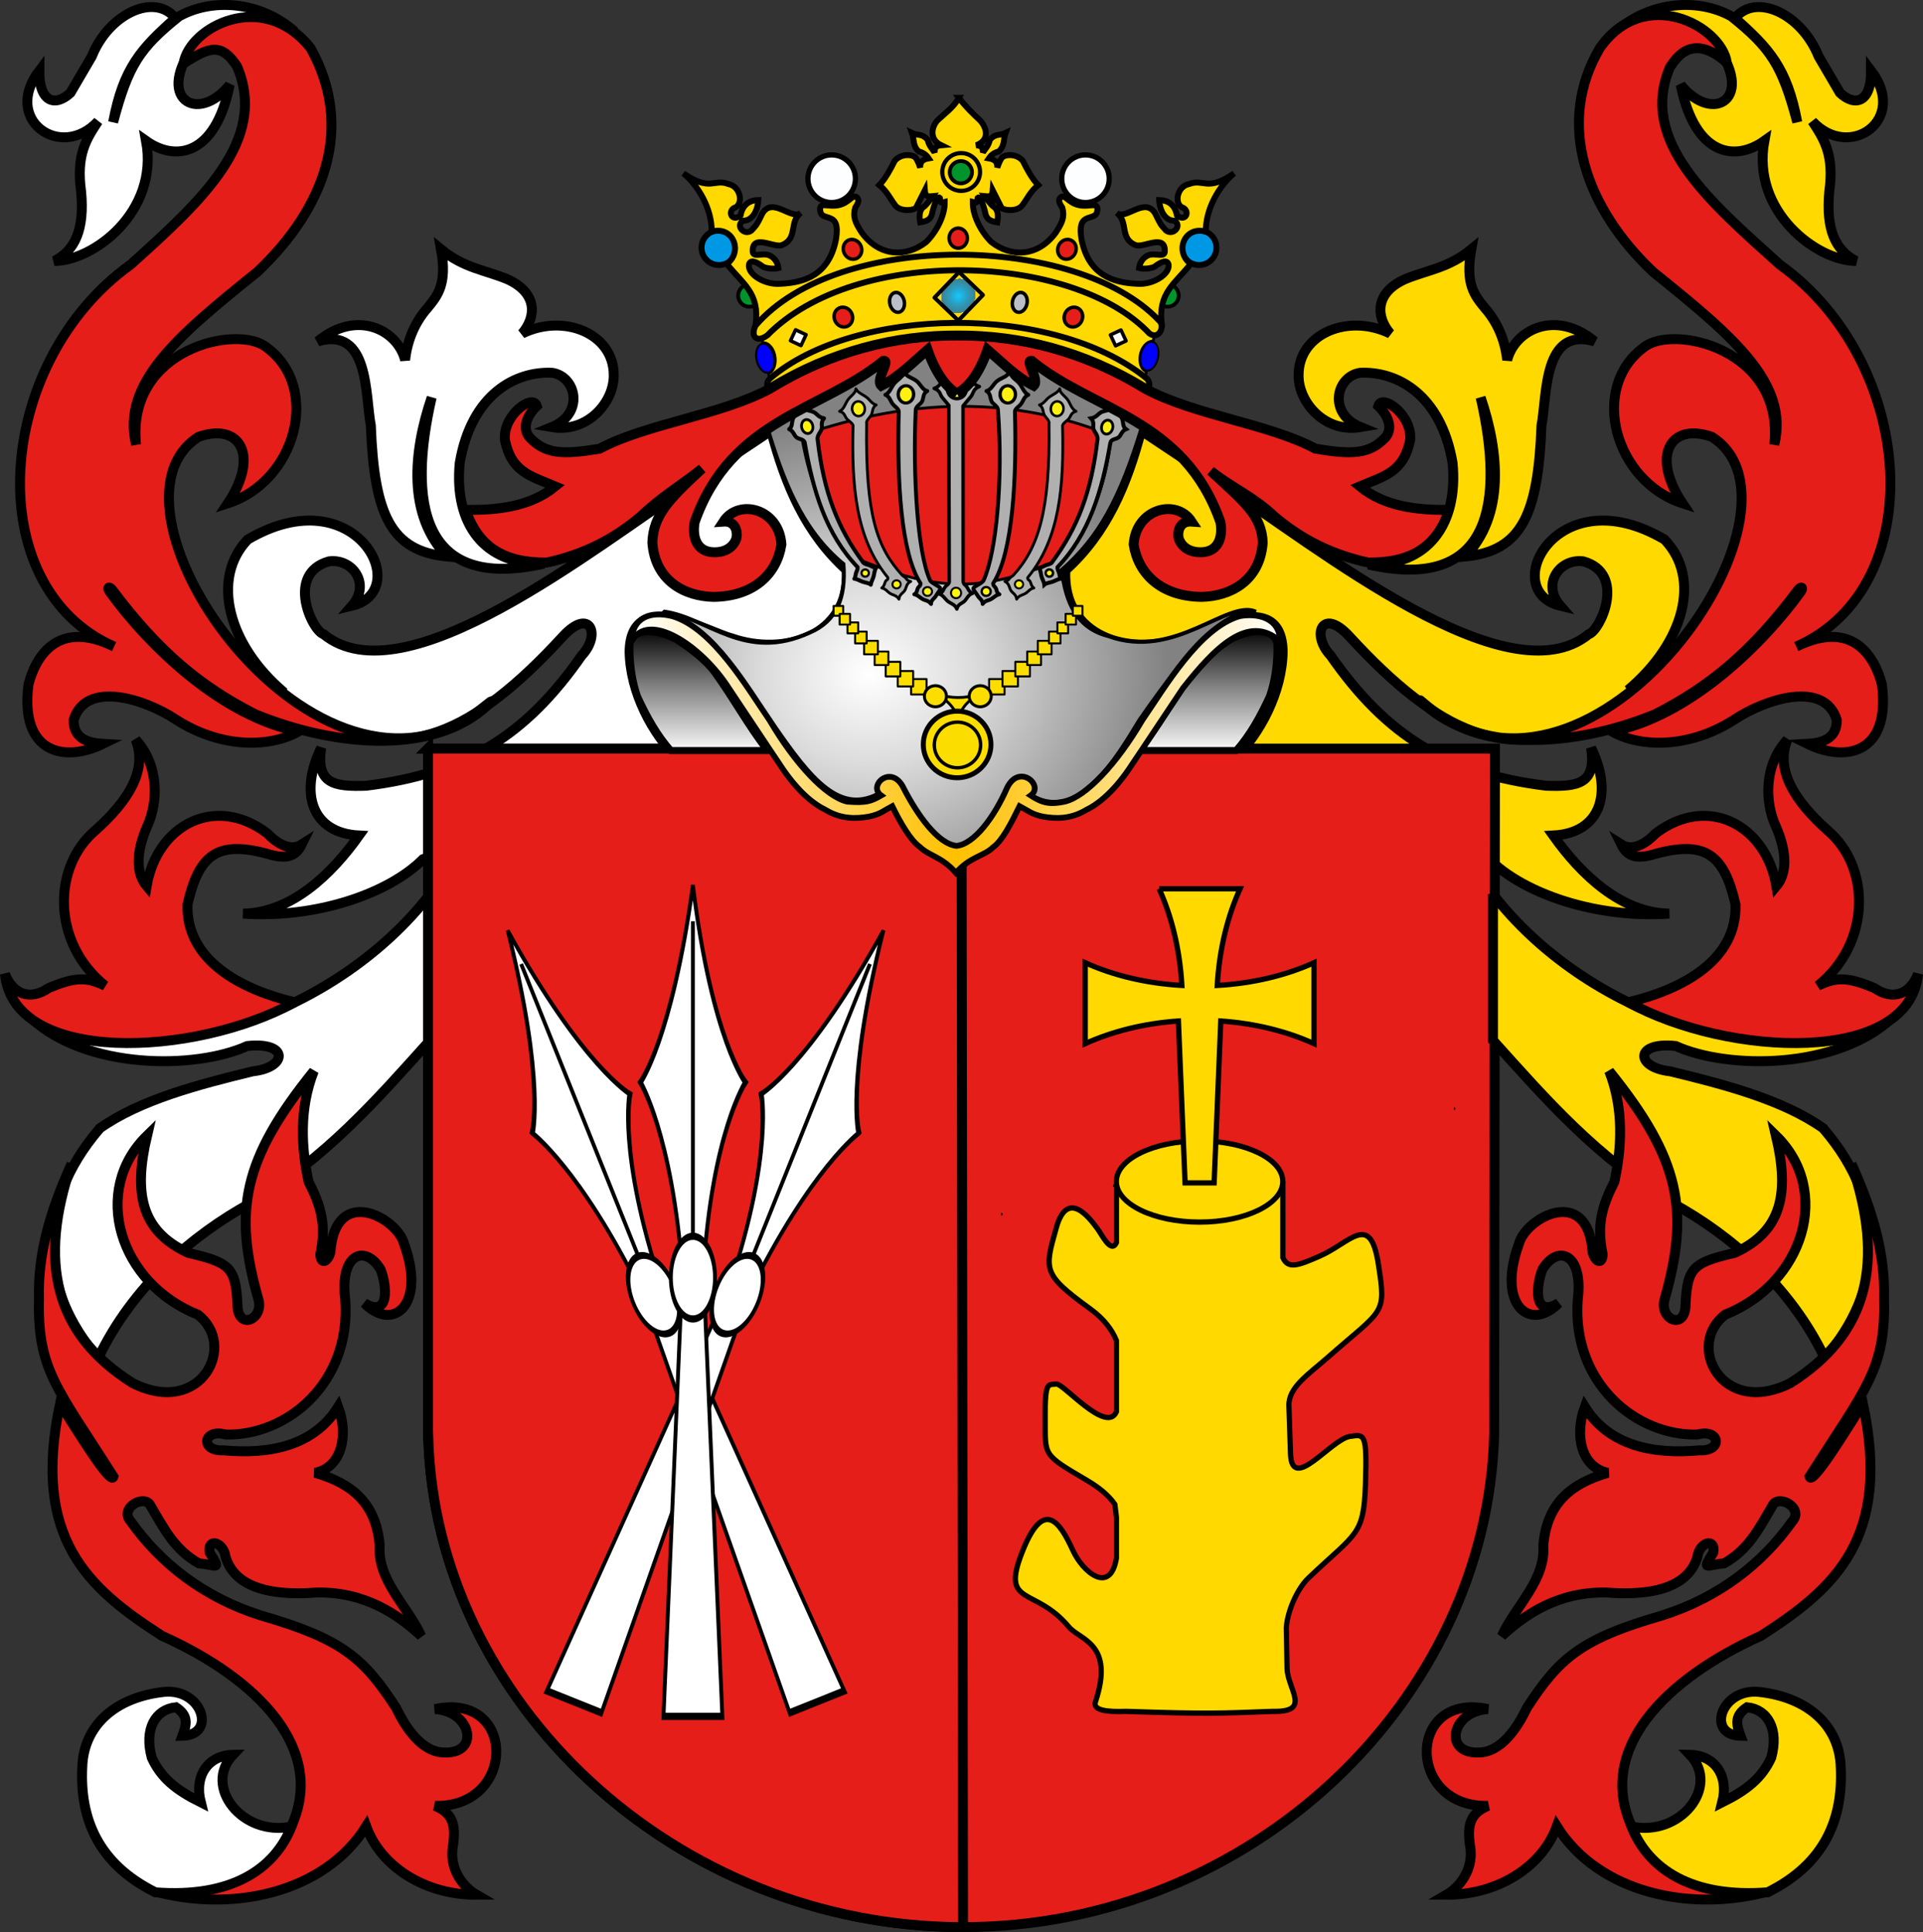 <?xml version="1.0" encoding="UTF-8" standalone="no"?>
<!-- Created with Inkscape (http://www.inkscape.org/) -->

<svg
   xmlns:dc="http://purl.org/dc/elements/1.1/"
   xmlns:cc="http://creativecommons.org/ns#"
   xmlns:rdf="http://www.w3.org/1999/02/22-rdf-syntax-ns#"
   xmlns:svg="http://www.w3.org/2000/svg"
   xmlns="http://www.w3.org/2000/svg"
   xmlns:xlink="http://www.w3.org/1999/xlink"
   xmlns:sodipodi="http://sodipodi.sourceforge.net/DTD/sodipodi-0.dtd"
   xmlns:inkscape="http://www.inkscape.org/namespaces/inkscape"
   version="1.0"
   width="730.058"
   height="733.594"
   id="svg2"
   sodipodi:version="0.32"
   inkscape:version="0.47 r22583"
   sodipodi:docname="POL_COA_Włocki.svg"
   inkscape:output_extension="org.inkscape.output.svg.inkscape">
  <rect width="100%" height="100%" fill="#333333" stroke="none"/>
  <sodipodi:namedview
     inkscape:window-height="968"
     inkscape:window-width="1280"
     inkscape:pageshadow="2"
     inkscape:pageopacity="0.0"
     guidetolerance="10.0"
     gridtolerance="10.0"
     objecttolerance="10.0"
     borderopacity="1.0"
     bordercolor="#666666"
     pagecolor="#ffffff"
     id="base"
     showgrid="false"
     inkscape:zoom="0.66883423"
     inkscape:cx="334.86407"
     inkscape:cy="416.50844"
     inkscape:window-x="-4"
     inkscape:window-y="-4"
     inkscape:current-layer="svg2"
     inkscape:window-maximized="1" />
  <defs
     id="defs4">
    <linearGradient
       id="linearGradient2495">
      <stop
         id="stop2497"
         style="stop-color:#ffffff;stop-opacity:1"
         offset="0" />
      <stop
         id="stop2527"
         style="stop-color:#dcdcdc;stop-opacity:1"
         offset="0.35" />
      <stop
         id="stop2499"
         style="stop-color:#828282;stop-opacity:1"
         offset="1" />
    </linearGradient>
    <linearGradient
       id="linearGradient2461">
      <stop
         id="stop2463"
         style="stop-color:#ffffff;stop-opacity:1"
         offset="0" />
      <stop
         id="stop2471"
         style="stop-color:#7f7f7f;stop-opacity:1"
         offset="0.55" />
      <stop
         id="stop2465"
         style="stop-color:#000000;stop-opacity:1"
         offset="1" />
    </linearGradient>
    <linearGradient
       id="linearGradient2291">
      <stop
         id="stop2301"
         style="stop-color:#ffffff;stop-opacity:1"
         offset="0" />
      <stop
         id="stop2305"
         style="stop-color:#ffc000;stop-opacity:1"
         offset="0.5" />
      <stop
         id="stop2295"
         style="stop-color:#ffffff;stop-opacity:1"
         offset="1" />
    </linearGradient>
    <linearGradient
       id="linearGradient2210">
      <stop
         id="stop2212"
         style="stop-color:#15caff;stop-opacity:1"
         offset="0" />
      <stop
         id="stop2249"
         style="stop-color:#0065bf;stop-opacity:0.749"
         offset="1" />
      <stop
         id="stop2251"
         style="stop-color:#0052ff;stop-opacity:0.624"
         offset="1" />
      <stop
         id="stop2259"
         style="stop-color:#0374f2;stop-opacity:0.592"
         offset="1" />
      <stop
         id="stop2253"
         style="stop-color:#07daff;stop-opacity:0.561"
         offset="1" />
      <stop
         id="stop2255"
         style="stop-color:#0b8cd9;stop-opacity:0.529"
         offset="1" />
      <stop
         id="stop2257"
         style="stop-color:#0d86d3;stop-opacity:0.514"
         offset="1" />
      <stop
         id="stop2218"
         style="stop-color:#0f81cd;stop-opacity:0.498"
         offset="1" />
      <stop
         id="stop2214"
         style="stop-color:#0f76b1;stop-opacity:0"
         offset="1" />
    </linearGradient>
    <radialGradient
       cx="341.704"
       cy="506.09"
       r="106.828"
       fx="341.704"
       fy="506.09"
       id="radialGradient17066"
       xlink:href="#linearGradient2495"
       gradientUnits="userSpaceOnUse"
       gradientTransform="matrix(1,0,0,0.858,0,66.528)" />
    <linearGradient
       x1="249.645"
       y1="581.606"
       x2="294.614"
       y2="581.606"
       id="linearGradient17068"
       xlink:href="#linearGradient2461"
       gradientUnits="userSpaceOnUse"
       gradientTransform="matrix(0,-1,1,0,-300.595,778.989)" />
    <linearGradient
       x1="249.645"
       y1="581.606"
       x2="294.614"
       y2="581.606"
       id="linearGradient17070"
       xlink:href="#linearGradient2461"
       gradientUnits="userSpaceOnUse"
       gradientTransform="matrix(0,-1,-1,0,1044.671,778.989)" />
    <linearGradient
       x1="256.572"
       y1="525.924"
       x2="489.245"
       y2="525.924"
       id="linearGradient17072"
       xlink:href="#linearGradient2291"
       gradientUnits="userSpaceOnUse"
       spreadMethod="reflect" />
    <radialGradient
       cx="523.803"
       cy="6.729"
       r="4.532"
       fx="523.803"
       fy="6.729"
       id="radialGradient2667"
       xlink:href="#linearGradient2210"
       gradientUnits="userSpaceOnUse"
       gradientTransform="matrix(1.386,0,0,1.485,-385.828,-181.093)" />
  </defs>
  <path
     style="fill:none;stroke:#000000;stroke-width:2;stroke-linecap:butt;stroke-linejoin:miter;stroke-miterlimit:4;stroke-opacity:1;stroke-dasharray:none"
     id="path12162"
     d="m 374.75,67.983 c 2.868,5.101 1.754,11.84 2.25,16.75" />
  <path
     style="fill:none;stroke:#000000;stroke-width:2;stroke-linecap:butt;stroke-linejoin:miter;stroke-miterlimit:4;stroke-opacity:1;stroke-dasharray:none"
     id="path12166"
     d="m 358.5,55.233 c -0.245,6.292 -0.746,10.34 -0.25,15.25" />
  <path
     d=""
     id="path4903"
     style="fill:none;stroke:#000000;stroke-width:2;stroke-linecap:butt;stroke-linejoin:miter;stroke-miterlimit:4;stroke-opacity:1;stroke-dasharray:none" />
  <path
     d="m 374.75,66.344 c 2.868,5.101 1.754,11.84 2.25,16.75"
     id="path4909"
     style="fill:none;stroke:#000000;stroke-width:2;stroke-linecap:butt;stroke-linejoin:miter;stroke-miterlimit:4;stroke-opacity:1;stroke-dasharray:none" />
  <path
     d="m 358.5,53.594 c -0.245,6.292 -0.746,10.34 -0.25,15.25"
     id="path4913"
     style="fill:none;stroke:#000000;stroke-width:2;stroke-linecap:butt;stroke-linejoin:miter;stroke-miterlimit:4;stroke-opacity:1;stroke-dasharray:none" />
  <path
     d="m 641.811,242.602 c -8.991,11.196 -13.649,15.623 -23.74,19.391 21.376,-18.006 27.965,-42.448 13.85,-57.152 -40.973,-24.072 -63.238,19.534 -39.559,25.174 -7.182,-8.195 -0.334,-18.04 8.716,-16.881 16.556,4.638 6.426,26.333 2.073,27.67 -30.795,25.114 -102.032,-32.308 -140.256,-57.541 -9.89,-6.593 -19.78,-13.186 -29.669,-19.78 -5.463,20.708 -13.128,38.94 -28.77,53.045 -1.198,25.399 24.29,32.641 43.726,25.852 8.986,-2.279 38.331,-19.69 38.788,4.992 -0.266,15.437 -8.509,31.148 -18.679,41.082 32.367,12.587 64.733,25.174 97.1,37.761 13.147,13.221 40.876,22.59 68.33,20.679 -18.261,-0.261 -33.496,-14.828 -44.055,-29.669 18.001,-0.909 22.796,-16.125 14.385,-33.266 2.009,13.599 -4.785,14.817 -17.082,14.385 -37.451,-4.653 -60.596,-18.935 -81.816,-49.449 -7.507,-7.9 -3.183,-18.551 7.193,-7.193 33.87,36.876 60.587,48.716 93.631,31.394 13.137,-7.689 24.349,-17.028 35.835,-30.495 z"
     id="path2280"
     style="fill:#ffd900;fill-opacity:1;fill-rule:evenodd;stroke:#000000;stroke-width:3.767;stroke-linecap:butt;stroke-linejoin:miter;stroke-miterlimit:4;stroke-opacity:1;stroke-dasharray:none" />
  <path
     d="m 84.179,242.602 c 8.991,11.196 13.616,16.579 23.707,20.347 -21.376,-18.006 -27.932,-43.404 -13.817,-58.108 40.973,-24.072 63.238,19.534 39.559,25.174 7.182,-8.195 0.334,-18.04 -8.716,-16.881 -16.556,4.638 -6.426,26.333 -2.073,27.67 30.795,25.114 102.032,-32.308 140.256,-57.541 9.89,-6.593 19.78,-13.186 29.669,-19.78 5.463,20.708 13.128,38.94 28.77,53.045 1.198,25.399 -24.29,32.641 -43.726,25.852 -8.986,-2.279 -38.331,-19.69 -38.788,4.992 0.266,15.437 8.509,31.148 18.679,41.082 -32.367,12.587 -64.733,25.174 -97.1,37.761 -13.147,13.221 -40.876,22.59 -68.33,20.679 18.261,-0.261 33.496,-14.828 44.055,-29.669 -18.001,-0.909 -22.796,-16.125 -14.385,-33.266 -2.009,13.599 4.785,14.817 17.082,14.385 37.451,-4.653 60.596,-18.935 81.816,-49.449 7.507,-7.9 3.183,-18.551 -7.193,-7.193 -33.87,36.876 -60.587,48.716 -93.631,31.394 -13.137,-7.689 -24.349,-17.028 -35.835,-30.495 z"
     id="path2278"
     style="fill:#ffffff;fill-opacity:1;fill-rule:evenodd;stroke:#000000;stroke-width:3.767;stroke-linecap:butt;stroke-linejoin:miter;stroke-miterlimit:4;stroke-opacity:1;stroke-dasharray:none" />
  <path
     d="m 162.505,284.23 0,261.095 0.066,0 c 2.604,100.965 93.746,186.386 203.057,186.386 109.312,0 199.013,-86.122 201.617,-187.087 l 0.308,-260.393 -405.049,0 z"
     id="rect1317"
     style="fill:#e51e19;fill-opacity:1;fill-rule:evenodd;stroke:#000000;stroke-width:3.767;stroke-linecap:round;stroke-linejoin:miter;stroke-miterlimit:4;stroke-opacity:1;stroke-dasharray:none;stroke-dashoffset:0" />
  <path
     d="m 163.25,339.517 c 0,18.503 0,37.005 0,55.508 -20.537,22.873 -39.286,44.405 -68.318,61.913 -21.897,11.97 -44.688,31.54 -57.643,58.711 -21.999,-25.509 -24.773,-57.725 0.62,-87.258 15.191,-10.784 37.535,-16.651 58.09,-21.623 13.148,-1.414 13.778,-11.323 -2.135,-9.607 -19.798,8.96 -61.056,8.979 -82.195,-10.675 46.95,23.241 116.702,-1.804 151.58,-46.968 z"
     id="path3189"
     style="fill:#ffffff;fill-opacity:1;fill-rule:evenodd;stroke:#000000;stroke-width:3.767;stroke-linecap:butt;stroke-linejoin:miter;stroke-miterlimit:4;stroke-opacity:1;stroke-dasharray:none" />
  <path
     d="M 111.869,380.545 C 91.691,375.763 70.541,364.756 71.183,343.436 c 4.297,-18.919 11.318,-24.218 29.819,-19.399 7.435,2.368 11.173,1.428 13.549,-3.403 -4.62,2.939 -10.018,-0.931 -13.082,-4.218 -19.871,-14.982 -41.882,-3.114 -45.798,20.041 -3.983,-4.74 -4.268,-12.593 0.31,-22.976 3.958,-8.739 4.608,-22.731 -4.471,-32.638 4.662,11.774 -3.129,23.547 -15.201,34.348 -16.514,13.926 -16.684,42.834 3.577,59.095 -6.959,-3.399 -11.43,-3.374 -21.461,0.894 -7.071,4.827 -13.5,2.318 -16.543,-5.365 3.39,34.514 71.941,31.586 109.985,10.73 z"
     id="path3191"
     style="fill:#e51e19;fill-opacity:1;fill-rule:evenodd;stroke:#000000;stroke-width:3.767;stroke-linecap:butt;stroke-linejoin:miter;stroke-miterlimit:4;stroke-opacity:1;stroke-dasharray:none" />
  <path
     d="m 57.149,571.672 c -2.19,-4.513 -12.133,0.898 -7.5,6 11.227,15.841 27.726,28.892 49.497,35.739 30.835,8.898 39.03,16.245 51.257,35.068 3.579,7.611 9.949,17.082 18.49,16.939 13.327,0.393 10.216,-15.652 -3.75,-16.499 31.014,-6.669 31.014,37.525 0,36.748 7.272,3.019 8.032,7.898 6.62,16.499 -0.782,7.921 4.019,14.291 9.129,17.249 -19.022,0.124 -36.183,-10.296 -41.868,-25.989 -16.083,25.738 -51.706,32.867 -81.125,24.489 28.664,4.096 45.853,-9.796 52.497,-23.999 13.895,-29.641 -12.529,-56.492 -48.877,-72.797 -28.317,-18.213 -49.5,-37.046 -38.739,-88.134 6.25,9.749 19.323,31.284 20.3,27.698 -21.449,-33.757 -28.935,-40.653 -28.282,-67.577 -0.488,-16.951 4.209,-33.17 12.353,-51.176 -12.72,37.363 -6.521,64.491 23.249,83.246 25.997,13.03 39.899,-14.569 24.647,-26.04 -29.77,-11.903 -40.621,-47.067 -19.217,-67.964 -5.045,21.452 -2.647,36.081 15.569,44.507 15.554,3.708 18.082,5.246 18.749,19.499 -0.041,10.235 10.152,5.893 7.939,-1.861 -9.525,-33.53 -6.023,-53.104 21.049,-86.634 -5.626,14.309 -4.738,29.239 -1.99,41.998 4.791,9.439 6.791,16.398 4.449,27.698 0.326,4.059 2.847,2.561 3.836,-0.781 1.734,-26.118 25.483,-13.306 28.023,-3.178 8.41,23.078 -4.269,33.44 -15.088,22.403 9.581,5.738 8.616,-6.513 6.101,-12.87 -5.804,-9.563 -15.64,-6.099 -13.38,11.63 2.221,31.608 -22.229,51.74 -45.44,51.093 -8.624,-2.342 -9.804,6.481 -0.75,6 17.601,1.634 34.271,-1.695 43.498,-16.499 3.894,10.519 1.586,22.899 -8.786,25.045 14.692,4.189 23.18,12.099 24.536,27.452 -0.953,13.36 10.499,22.999 15.749,34.498 -8.597,-7.981 -21.226,-16.892 -39.748,-16.499 -18.012,1.393 -31.063,-2.176 -34.498,-13.499 -0.768,-5.825 -7.118,-7.307 -6.026,-1.657 4.528,7.257 2.544,4.59 -4.093,4.093 -9.228,-5.141 -13.184,-13.073 -18.38,-21.935 z"
     id="path3193"
     style="fill:#e51e19;fill-opacity:1;fill-rule:evenodd;stroke:#000000;stroke-width:3.767;stroke-linecap:butt;stroke-linejoin:miter;stroke-miterlimit:4;stroke-opacity:1;stroke-dasharray:none" />
  <path
     d="m 110.671,693.503 c -6.388,16.11 -22.776,27.22 -51.663,24.998 -21.85,-10.833 -28.702,-28.053 -27.776,-47.496 0.463,-15.647 12.314,-26.572 31.109,-28.609 14.443,-1.389 19.998,16.388 6.944,16.665 1.759,-4.722 2.129,-7.777 -2.5,-10.833 -7.87,0.833 -12.129,8.333 -9.166,19.165 3.518,7.592 8.981,12.129 18.61,16.943 -2.592,-10.184 2.87,-17.869 12.221,-18.054 -11.481,12.129 3.703,31.201 22.221,27.22 z"
     id="path3195"
     style="fill:#ffffff;fill-opacity:1;fill-rule:evenodd;stroke:#000000;stroke-width:3.767;stroke-linecap:butt;stroke-linejoin:miter;stroke-miterlimit:4;stroke-opacity:1;stroke-dasharray:none" />
  <path
     d="m 566.808,339.517 c 0,18.503 0,37.005 0,55.508 20.537,22.873 39.286,44.405 68.318,61.913 21.897,11.97 44.688,31.54 57.643,58.711 21.999,-25.509 24.773,-57.725 -0.62,-87.258 -15.191,-10.784 -37.535,-16.651 -58.09,-21.623 -13.148,-1.414 -13.778,-11.323 2.135,-9.607 19.798,8.96 61.056,8.979 82.195,-10.675 -46.95,23.241 -116.702,-1.804 -151.58,-46.968 z"
     id="path3205"
     style="fill:#ffd900;fill-opacity:1;fill-rule:evenodd;stroke:#000000;stroke-width:3.767;stroke-linecap:butt;stroke-linejoin:miter;stroke-miterlimit:4;stroke-opacity:1;stroke-dasharray:none" />
  <path
     d="m 618.19,380.545 c 20.177,-4.781 41.328,-15.789 40.686,-37.109 -4.297,-18.919 -11.318,-24.218 -29.819,-19.399 -7.435,2.368 -11.173,1.428 -13.549,-3.403 4.62,2.939 10.018,-0.931 13.082,-4.218 19.871,-14.982 41.882,-3.114 45.798,20.041 3.983,-4.74 4.268,-12.593 -0.31,-22.976 -3.958,-8.739 -4.608,-22.731 4.471,-32.638 -4.662,11.774 3.129,23.547 15.201,34.348 16.514,13.926 16.684,42.834 -3.577,59.095 6.959,-3.399 11.43,-3.374 21.461,0.894 7.071,4.827 13.5,2.318 16.543,-5.365 -3.39,34.514 -71.941,31.586 -109.985,10.73 z"
     id="path3207"
     style="fill:#e51e19;fill-opacity:1;fill-rule:evenodd;stroke:#000000;stroke-width:3.767;stroke-linecap:butt;stroke-linejoin:miter;stroke-miterlimit:4;stroke-opacity:1;stroke-dasharray:none" />
  <path
     d="m 672.909,571.672 c 2.19,-4.513 12.133,0.898 7.5,6 -11.227,15.841 -27.726,28.892 -49.497,35.739 -30.835,8.898 -39.03,16.245 -51.257,35.068 -3.579,7.611 -9.949,17.082 -18.49,16.939 -13.327,0.393 -10.216,-15.652 3.75,-16.499 -31.014,-6.669 -31.014,37.525 0,36.748 -7.272,3.019 -8.032,7.898 -6.62,16.499 0.782,7.921 -4.019,14.291 -9.129,17.249 19.022,0.124 36.183,-10.296 41.868,-25.989 16.083,25.738 51.706,32.867 81.125,24.489 -28.664,4.096 -45.853,-9.796 -52.497,-23.999 -13.895,-29.641 12.529,-56.492 48.877,-72.797 28.317,-18.213 49.5,-37.046 38.739,-88.134 -6.25,9.749 -19.323,31.284 -20.3,27.698 21.449,-33.757 28.935,-40.653 28.282,-67.577 0.488,-16.951 -4.209,-33.17 -12.353,-51.176 12.72,37.363 6.521,64.491 -23.249,83.246 -25.997,13.03 -39.899,-14.569 -24.647,-26.04 29.77,-11.903 40.621,-47.067 19.217,-67.964 5.045,21.452 2.647,36.081 -15.569,44.507 -15.554,3.708 -18.082,5.246 -18.749,19.499 0.041,10.235 -10.152,5.893 -7.939,-1.861 9.525,-33.53 6.023,-53.104 -21.049,-86.634 5.626,14.309 4.738,29.239 1.99,41.998 -4.791,9.439 -6.791,16.398 -4.449,27.698 -0.326,4.059 -2.847,2.561 -3.836,-0.781 -1.734,-26.118 -25.483,-13.306 -28.023,-3.178 -8.41,23.078 4.269,33.44 15.088,22.403 -9.581,5.738 -8.616,-6.513 -6.101,-12.87 5.804,-9.563 15.64,-6.099 13.38,11.63 -2.221,31.608 22.229,51.74 45.44,51.093 8.624,-2.342 9.804,6.481 0.75,6 -17.601,1.634 -34.271,-1.695 -43.498,-16.499 -3.894,10.519 -1.586,22.899 8.786,25.045 -14.692,4.189 -23.18,12.099 -24.536,27.452 0.953,13.36 -10.499,22.999 -15.749,34.498 8.597,-7.981 21.226,-16.892 39.748,-16.499 18.012,1.393 31.063,-2.176 34.498,-13.499 0.768,-5.825 7.118,-7.307 6.026,-1.657 -4.528,7.257 -2.544,4.59 4.093,4.093 9.228,-5.141 13.184,-13.073 18.38,-21.935 z"
     id="path3209"
     style="fill:#e51e19;fill-opacity:1;fill-rule:evenodd;stroke:#000000;stroke-width:3.767;stroke-linecap:butt;stroke-linejoin:miter;stroke-miterlimit:4;stroke-opacity:1;stroke-dasharray:none" />
  <path
     d="m 619.387,693.503 c 6.388,16.11 22.776,27.22 51.663,24.998 21.85,-10.833 28.702,-28.053 27.776,-47.496 -0.463,-15.647 -12.314,-26.572 -31.109,-28.609 -14.443,-1.389 -19.998,16.388 -6.944,16.665 -1.759,-4.722 -2.129,-7.777 2.5,-10.833 7.87,0.833 12.129,8.333 9.166,19.165 -3.518,7.592 -8.981,12.129 -18.61,16.943 2.592,-10.184 -2.87,-17.869 -12.221,-18.054 11.481,12.129 -3.703,31.201 -22.221,27.22 z"
     id="path3211"
     style="fill:#ffd900;fill-opacity:1;fill-rule:evenodd;stroke:#000000;stroke-width:3.767;stroke-linecap:butt;stroke-linejoin:miter;stroke-miterlimit:4;stroke-opacity:1;stroke-dasharray:none" />
  <path
     d="m 162.505,284.23 0,261.095 0.066,0 c 2.604,100.965 93.746,186.386 203.057,186.386 l -0.6,-447.48 -202.524,0 4e-5,0 z"
     id="rect1317-7"
     style="fill:#e51e19;fill-opacity:1;fill-rule:evenodd;stroke:#000000;stroke-width:3.767;stroke-linecap:round;stroke-linejoin:miter;stroke-miterlimit:4;stroke-opacity:1;stroke-dasharray:none;stroke-dashoffset:0"
     sodipodi:nodetypes="ccccccc" />
  <g
     transform="matrix(1.063,0,0,1.063,-32.7,-278.538)"
     id="g2668">
    <g
       transform="translate(-0.748,2.011)"
       id="g2505">
      <path
         d="m 268.845,478.507 c 15.627,2.213 28.765,18.117 51.86,7.468 9.404,-4.011 13,-12.17 12.032,-24.478 -14.936,-12.308 -21.574,-30.01 -27.382,-49.371 15.212,-9.266 30.425,-18.531 45.637,-27.797 15.627,0.415 31.255,0.83 46.882,1.245 13.829,8.989 27.659,17.978 41.488,26.967 -7.883,25.723 -15.351,39.414 -28.627,51.031 1.383,11.617 5.255,20.744 16.595,23.648 23.787,8.713 42.595,-13.276 52.69,-8.713 -10.51,-0.415 -21.021,9.127 -41.488,38.584 -8.159,13.415 -22.127,37.616 -39.414,26.553 -8.715,7.191 -17.429,14.383 -26.144,21.574 -8.849,-7.468 -17.698,-14.936 -26.547,-22.404 -14.659,8.851 -25.17,-4.287 -38.999,-24.478 -9.542,-11.755 -18.255,-33.052 -38.584,-39.829 z"
         id="path2477"
         style="fill:url(#radialGradient17066);fill-opacity:1;fill-rule:evenodd;stroke:#000000;stroke-width:1.417;stroke-linecap:butt;stroke-linejoin:miter;stroke-miterlimit:4;stroke-opacity:1;stroke-dasharray:none" />
      <path
         d="m 305.518,528.103 c -7.399,-9.726 -11.247,-17.346 -19.021,-28.229 -3.31,-4.27 -8.323,-8.088 -13.596,-11.517 -10.593,-5.105 -15.534,-2.154 -16.367,1.354 -0.239,7.52 0.924,13.979 2.648,18.976 3.471,7.52 7.041,13.859 11.913,19.416 11.694,0 22.728,0 34.423,0 z"
         id="path2282"
         style="fill:url(#linearGradient17068);fill-opacity:1;fill-rule:evenodd;stroke:#000000;stroke-width:2.48;stroke-linecap:butt;stroke-linejoin:miter;stroke-miterlimit:4;stroke-opacity:1;stroke-dasharray:none" />
      <path
         d="m 438.559,528.103 c 7.399,-9.726 11.247,-17.346 19.021,-28.229 3.31,-4.27 8.323,-8.088 13.596,-11.517 10.593,-5.105 15.534,-2.154 16.367,1.354 0.239,7.52 -0.924,13.979 -2.648,18.976 -3.471,7.52 -7.041,13.859 -11.913,19.416 -11.694,0 -22.728,0 -34.423,0 z"
         id="path2473"
         style="fill:url(#linearGradient17070);fill-opacity:1;fill-rule:evenodd;stroke:#000000;stroke-width:2.48;stroke-linecap:butt;stroke-linejoin:miter;stroke-miterlimit:4;stroke-opacity:1;stroke-dasharray:none" />
      <path
         d="m 373.101,562.148 c -6.762,-0.729 -14.066,-11.312 -18.762,-20.409 -4.255,-9.171 -13.117,-1.174 -8.128,2.421 -3.684,2.13 -5.362,2.697 -12.105,2.201 -7.703,-1.761 -18.708,-13.646 -27.732,-29.053 -8.07,-11.738 -20.322,-32.941 -34.775,-37.196 -7.618,-1.892 -14.306,0.293 -14.526,9.024 5.864,-11.074 24.882,1.257 34.747,16.675 0.954,1.368 16.917,25.452 17.97,26.925 6.276,9.761 12.172,14.436 16.549,16.549 5.514,3.346 10.808,3.227 15.441,2.428 4.19,-0.884 5.079,-1.987 8.388,-3.752 3.149,6.435 6.662,12.296 9.811,14.526 3.291,3.25 7.94,3.529 12.93,9.303 4.99,-5.774 10.025,-5.924 13.317,-9.174 3.149,-2.23 6.275,-8.219 9.424,-14.654 3.31,1.764 4.198,2.868 8.388,3.752 4.634,0.8 9.927,0.918 15.441,-2.428 4.377,-2.112 10.273,-6.787 16.549,-16.549 1.052,-1.473 17.016,-25.557 17.97,-26.925 11.142,-14.142 23.385,-26.964 34.747,-16.675 -0.22,-8.73 -8.514,-10.135 -14.526,-9.024 -14.453,4.255 -26.705,25.458 -34.775,37.196 -9.024,15.407 -20.029,27.292 -27.732,29.053 -5.263,1.107 -7.942,0.491 -12.105,-2.201 4.989,-3.595 -4.26,-11.721 -8.515,-2.55 -4.437,10.129 -11.613,19.938 -17.991,20.538 z"
         id="path2197"
         style="fill:url(#linearGradient17072);fill-opacity:1;fill-rule:nonzero;stroke:#000000;stroke-width:2.062;stroke-linecap:butt;stroke-linejoin:miter;stroke-miterlimit:4;stroke-opacity:1;stroke-dasharray:none" />
    </g>
    <g
       id="g2637">
      <g
         transform="translate(-0.112,0)"
         id="g2553">
        <rect
           width="3.423"
           height="3.507"
           x="328.588"
           y="478.474"
           id="rect2551"
           style="fill:#fbde00;fill-opacity:1;fill-rule:nonzero;stroke:#000000;stroke-width:0.709;stroke-linecap:round;stroke-linejoin:round;stroke-miterlimit:4;stroke-opacity:1;stroke-dasharray:none;stroke-dashoffset:0" />
      </g>
      <g
         id="g2607">
        <path
           d="m 365.699,509.982 c 4.814,1.556 9.517,1.612 14.775,0.003 -4.166,2.312 -6.388,4.958 -7.499,8.77 -1.203,-3.757 -3.184,-5.848 -7.275,-8.773 z"
           id="path2605"
           style="fill:#fbde00;fill-opacity:1;fill-rule:evenodd;stroke:#000000;stroke-width:1px;stroke-linecap:butt;stroke-linejoin:miter;stroke-opacity:1" />
        <g
           id="g2389">
          <path
             d="m 384.673,527.943 c 0.003,6.57 -5.406,11.898 -12.079,11.898 -6.673,0 -12.082,-5.328 -12.079,-11.898 -0.003,-6.57 5.406,-11.898 12.079,-11.898 6.673,0 12.082,5.328 12.079,11.898 z"
             id="path2385"
             style="fill:#fbde00;fill-opacity:1;fill-rule:nonzero;stroke:#000000;stroke-width:1.772;stroke-linecap:round;stroke-linejoin:round;stroke-miterlimit:4;stroke-opacity:1;stroke-dasharray:none;stroke-dashoffset:0" />
          <path
             d="m 384.673,527.943 c 0.003,6.57 -5.406,11.898 -12.079,11.898 -6.673,0 -12.082,-5.328 -12.079,-11.898 -0.003,-6.57 5.406,-11.898 12.079,-11.898 6.673,0 12.082,5.328 12.079,11.898 z"
             transform="matrix(0.685,0,0,0.685,117.492,166.48)"
             id="path2387"
             style="fill:none;stroke:#000000;stroke-width:1.772;stroke-linecap:round;stroke-linejoin:round;stroke-miterlimit:4;stroke-opacity:1;stroke-dasharray:none;stroke-dashoffset:0" />
        </g>
        <g
           id="g2574">
          <rect
             width="5.515"
             height="5.515"
             x="356.269"
             y="504.575"
             transform="translate(-0.112,0)"
             id="rect2535"
             style="fill:#fbde00;fill-opacity:1;fill-rule:nonzero;stroke:#000000;stroke-width:0.709;stroke-linecap:round;stroke-linejoin:round;stroke-miterlimit:4;stroke-opacity:1;stroke-dasharray:none;stroke-dashoffset:0" />
          <rect
             width="5.515"
             height="5.515"
             x="351.491"
             y="501.708"
             transform="translate(-0.112,0)"
             id="rect2537"
             style="fill:#fbde00;fill-opacity:1;fill-rule:nonzero;stroke:#000000;stroke-width:0.709;stroke-linecap:round;stroke-linejoin:round;stroke-miterlimit:4;stroke-opacity:1;stroke-dasharray:none;stroke-dashoffset:0" />
          <rect
             width="5.216"
             height="5.216"
             x="347.199"
             y="498.429"
             transform="translate(-0.112,0)"
             id="rect2539"
             style="fill:#fbde00;fill-opacity:1;fill-rule:nonzero;stroke:#000000;stroke-width:0.709;stroke-linecap:round;stroke-linejoin:round;stroke-miterlimit:4;stroke-opacity:1;stroke-dasharray:none;stroke-dashoffset:0" />
          <rect
             width="4.918"
             height="4.818"
             x="343.245"
             y="494.749"
             transform="translate(-0.112,0)"
             id="rect2541"
             style="fill:#fbde00;fill-opacity:1;fill-rule:nonzero;stroke:#000000;stroke-width:0.709;stroke-linecap:round;stroke-linejoin:round;stroke-miterlimit:4;stroke-opacity:1;stroke-dasharray:none;stroke-dashoffset:0" />
          <rect
             width="4.918"
             height="4.818"
             x="339.478"
             y="490.926"
             transform="translate(-0.112,0)"
             id="rect2543"
             style="fill:#fbde00;fill-opacity:1;fill-rule:nonzero;stroke:#000000;stroke-width:0.709;stroke-linecap:round;stroke-linejoin:round;stroke-miterlimit:4;stroke-opacity:1;stroke-dasharray:none;stroke-dashoffset:0" />
          <rect
             width="4.12"
             height="4.221"
             x="336.279"
             y="487.627"
             transform="translate(-0.112,0)"
             id="rect2545"
             style="fill:#fbde00;fill-opacity:1;fill-rule:nonzero;stroke:#000000;stroke-width:0.709;stroke-linecap:round;stroke-linejoin:round;stroke-miterlimit:4;stroke-opacity:1;stroke-dasharray:none;stroke-dashoffset:0" />
          <rect
             width="3.821"
             height="3.915"
             x="333.561"
             y="484.347"
             transform="translate(-0.112,0)"
             id="rect2547"
             style="fill:#fbde00;fill-opacity:1;fill-rule:nonzero;stroke:#000000;stroke-width:0.709;stroke-linecap:round;stroke-linejoin:round;stroke-miterlimit:4;stroke-opacity:1;stroke-dasharray:none;stroke-dashoffset:0" />
          <rect
             width="3.722"
             height="3.813"
             x="330.744"
             y="481.305"
             transform="translate(-0.112,0)"
             id="rect2549"
             style="fill:#fbde00;fill-opacity:1;fill-rule:nonzero;stroke:#000000;stroke-width:0.709;stroke-linecap:round;stroke-linejoin:round;stroke-miterlimit:4;stroke-opacity:1;stroke-dasharray:none;stroke-dashoffset:0" />
          <path
             d="m 371.03,511.615 c 0.002,1.347 -0.748,2.592 -1.966,3.265 -1.218,0.674 -2.719,0.674 -3.938,0 -1.218,-0.674 -1.968,-1.919 -1.966,-3.265 -0.002,-1.347 0.748,-2.592 1.966,-3.265 1.218,-0.674 2.719,-0.674 3.938,0 1.218,0.674 1.968,1.919 1.966,3.265 l 0,0 z"
             transform="translate(-2.249,-0.899)"
             id="path2564"
             style="fill:#fbde00;fill-opacity:1;fill-rule:nonzero;stroke:#000000;stroke-width:1.063;stroke-linecap:round;stroke-linejoin:round;stroke-miterlimit:4;stroke-opacity:1;stroke-dasharray:none;stroke-dashoffset:0" />
        </g>
        <g
           transform="matrix(-1,0,0,1,745.687,0)"
           id="g2585">
          <rect
             width="5.515"
             height="5.515"
             x="356.269"
             y="504.575"
             transform="translate(-0.112,0)"
             id="rect2587"
             style="fill:#fbde00;fill-opacity:1;fill-rule:nonzero;stroke:#000000;stroke-width:0.709;stroke-linecap:round;stroke-linejoin:round;stroke-miterlimit:4;stroke-opacity:1;stroke-dasharray:none;stroke-dashoffset:0" />
          <rect
             width="5.515"
             height="5.515"
             x="351.491"
             y="501.708"
             transform="translate(-0.112,0)"
             id="rect2589"
             style="fill:#fbde00;fill-opacity:1;fill-rule:nonzero;stroke:#000000;stroke-width:0.709;stroke-linecap:round;stroke-linejoin:round;stroke-miterlimit:4;stroke-opacity:1;stroke-dasharray:none;stroke-dashoffset:0" />
          <rect
             width="5.216"
             height="5.216"
             x="347.199"
             y="498.429"
             transform="translate(-0.112,0)"
             id="rect2591"
             style="fill:#fbde00;fill-opacity:1;fill-rule:nonzero;stroke:#000000;stroke-width:0.709;stroke-linecap:round;stroke-linejoin:round;stroke-miterlimit:4;stroke-opacity:1;stroke-dasharray:none;stroke-dashoffset:0" />
          <rect
             width="4.918"
             height="4.818"
             x="343.245"
             y="494.749"
             transform="translate(-0.112,0)"
             id="rect2593"
             style="fill:#fbde00;fill-opacity:1;fill-rule:nonzero;stroke:#000000;stroke-width:0.709;stroke-linecap:round;stroke-linejoin:round;stroke-miterlimit:4;stroke-opacity:1;stroke-dasharray:none;stroke-dashoffset:0" />
          <rect
             width="4.918"
             height="4.818"
             x="339.478"
             y="490.926"
             transform="translate(-0.112,0)"
             id="rect2595"
             style="fill:#fbde00;fill-opacity:1;fill-rule:nonzero;stroke:#000000;stroke-width:0.709;stroke-linecap:round;stroke-linejoin:round;stroke-miterlimit:4;stroke-opacity:1;stroke-dasharray:none;stroke-dashoffset:0" />
          <rect
             width="4.12"
             height="4.221"
             x="336.279"
             y="487.627"
             transform="translate(-0.112,0)"
             id="rect2597"
             style="fill:#fbde00;fill-opacity:1;fill-rule:nonzero;stroke:#000000;stroke-width:0.709;stroke-linecap:round;stroke-linejoin:round;stroke-miterlimit:4;stroke-opacity:1;stroke-dasharray:none;stroke-dashoffset:0" />
          <rect
             width="3.821"
             height="3.915"
             x="333.561"
             y="484.347"
             transform="translate(-0.112,0)"
             id="rect2599"
             style="fill:#fbde00;fill-opacity:1;fill-rule:nonzero;stroke:#000000;stroke-width:0.709;stroke-linecap:round;stroke-linejoin:round;stroke-miterlimit:4;stroke-opacity:1;stroke-dasharray:none;stroke-dashoffset:0" />
          <rect
             width="3.722"
             height="3.813"
             x="330.744"
             y="481.305"
             transform="translate(-0.112,0)"
             id="rect2601"
             style="fill:#fbde00;fill-opacity:1;fill-rule:nonzero;stroke:#000000;stroke-width:0.709;stroke-linecap:round;stroke-linejoin:round;stroke-miterlimit:4;stroke-opacity:1;stroke-dasharray:none;stroke-dashoffset:0" />
          <path
             d="m 371.03,511.615 c 0.002,1.347 -0.748,2.592 -1.966,3.265 -1.218,0.674 -2.719,0.674 -3.938,0 -1.218,-0.674 -1.968,-1.919 -1.966,-3.265 -0.002,-1.347 0.748,-2.592 1.966,-3.265 1.218,-0.674 2.719,-0.674 3.938,0 1.218,0.674 1.968,1.919 1.966,3.265 l 0,0 z"
             transform="translate(-2.249,-0.899)"
             id="path2603"
             style="fill:#fbde00;fill-opacity:1;fill-rule:nonzero;stroke:#000000;stroke-width:1.063;stroke-linecap:round;stroke-linejoin:round;stroke-miterlimit:4;stroke-opacity:1;stroke-dasharray:none;stroke-dashoffset:0" />
        </g>
      </g>
      <g
         transform="translate(85.338,0)"
         id="g2633">
        <rect
           width="3.423"
           height="3.507"
           x="328.588"
           y="478.474"
           id="rect2635"
           style="fill:#fbde00;fill-opacity:1;fill-rule:nonzero;stroke:#000000;stroke-width:0.709;stroke-linecap:round;stroke-linejoin:round;stroke-miterlimit:4;stroke-opacity:1;stroke-dasharray:none;stroke-dashoffset:0" />
      </g>
    </g>
  </g>
  <path
     d="m 324.283,180.448 c 0.087,0 0.175,0 0,0 z"
     id="path3049"
     style="fill:none;stroke:#000000;stroke-width:1px;stroke-linecap:butt;stroke-linejoin:miter;stroke-opacity:1" />
  <path
     d="m 279.524,94.04 c 0,3.642 -2.952,6.594 -6.594,6.594 -3.642,0 -6.594,-2.952 -6.594,-6.594 0,-3.642 2.952,-6.594 6.594,-6.594 3.642,0 6.594,2.952 6.594,6.594 z"
     id="path2229"
     style="fill:#0098e4;fill-opacity:1;fill-rule:evenodd;stroke:#000000;stroke-width:2.26;stroke-linecap:round;stroke-linejoin:round;stroke-miterlimit:4;stroke-opacity:1;stroke-dasharray:none;stroke-dashoffset:0" />
  <path
     d="m 461.817,94.04 c 0,3.642 -2.952,6.594 -6.594,6.594 -3.642,0 -6.594,-2.952 -6.594,-6.594 0,-3.642 2.952,-6.594 6.594,-6.594 3.642,0 6.594,2.952 6.594,6.594 z"
     id="path2231"
     style="fill:#0098e4;fill-opacity:1;fill-rule:evenodd;stroke:#000000;stroke-width:2.26;stroke-linecap:round;stroke-linejoin:round;stroke-miterlimit:4;stroke-opacity:1;stroke-dasharray:none;stroke-dashoffset:0" />
  <path
     d="m 447.493,112.229 c 0,2.335 -1.893,4.228 -4.228,4.228 -2.335,0 -4.228,-1.893 -4.228,-4.228 0,-2.335 1.893,-4.228 4.228,-4.228 2.335,0 4.228,1.893 4.228,4.228 z"
     id="path2245"
     style="fill:#00942d;fill-opacity:1;fill-rule:evenodd;stroke:#000000;stroke-width:1.462;stroke-linecap:round;stroke-linejoin:round;stroke-miterlimit:4;stroke-opacity:1;stroke-dasharray:none;stroke-dashoffset:0" />
  <path
     d="m 288.709,112.229 c 0,2.335 -1.893,4.228 -4.228,4.228 -2.335,0 -4.228,-1.893 -4.228,-4.228 0,-2.335 1.893,-4.228 4.228,-4.228 2.335,0 4.228,1.893 4.228,4.228 z"
     id="path2243"
     style="fill:#00942d;fill-opacity:1;fill-rule:evenodd;stroke:#000000;stroke-width:1.462;stroke-linecap:round;stroke-linejoin:round;stroke-miterlimit:4;stroke-opacity:1;stroke-dasharray:none;stroke-dashoffset:0" />
  <path
     d="m 364.051,37.15 c -2.084,3.665 -5.425,5.986 -8.012,8.435 -2.081,2.012 -3.715,7.148 1.277,9.575 -1.712,0.157 -2.54,0.645 -2.483,2.793 -0.897,-1.655 -2.014,-2.204 -2.69,-4.966 -2.187,-2.376 -3.71,-1.434 -5.897,-2.483 0.862,2.345 0.176,4.911 2.586,7.035 1.794,0.42 2.925,1.392 3.724,2.586 -2.517,0.448 -3.276,1.517 -3.207,3.517 -0.379,-1.207 -1.069,-2.931 -1.862,-3.931 -2.207,-1.552 -6.173,-0.828 -7.862,1.448 -1.483,2.966 -3.483,6.759 -5.793,9.104 3.035,2.517 4.136,5.192 6.032,7.709 1.655,2.138 5.865,2.228 7.83,1.056 1.035,-2.035 2.379,-4.765 3.414,-6.799 0.172,2.138 0.67,2.503 3.014,2.262 -1.132,1.651 -2.318,3.059 -3.007,3.714 -1.931,1.138 -2.31,3.236 -1.759,6.236 3.732,-0.591 4.311,-1.979 4.723,-4.352 0.495,-1.865 1.753,-5.962 2.718,-4.962 0.313,2.104 0.418,1.931 1.869,1.552 0.08,5.377 -3.322,11.56 -7.073,15.24 -7.605,5.922 -17.691,5.577 -24.382,-3.517 -2.674,-4.038 -3.465,-6.14 -2.551,-9.531 1.818,-2.745 1.217,-3.064 0.652,-3.967 -1.74,-1.33 -2.77,2.176 -7.093,3.008 -3.745,0.783 -7.071,-1.335 -6.88,1.698 0.161,1.97 1.014,2.354 2.625,2.838 2.492,0.749 4.622,1.528 3.337,8.818 -2.73,13.069 -11.727,16.084 -21.116,16.488 -5.781,0.462 -12.346,-3.515 -11.86,-7.231 0.486,-2.314 3.179,-0.93 5.434,0.81 1.271,0.564 3.931,0.946 5.773,0.442 -0.292,-2.393 -2.019,-4.768 -4.596,-5.125 -2.195,-0.304 -4.937,0.987 -5.165,-1.044 -0.349,-6.955 7.659,-1.636 10.835,-2.454 6.554,-2.402 2.793,-8.982 7.388,-12.298 -3.487,2.873 -10.667,-6.333 -14.57,0.191 -2.328,4.715 -1.935,3.998 -4.149,6.49 -2.623,2.009 -6.075,-1.597 -3.334,-3.725 3.679,0.163 5.748,-3.871 5.939,-7.856 -2.722,0.06 -5.835,1.165 -6.729,5.795 -3.094,2.67 -4.997,-1.167 -2.557,-2.752 3.765,-1.013 2.84,-8.171 -2.079,-9.136 -5.558,-2.133 -6.807,3.045 -17.066,-4.05 5.639,4.646 10.814,13.373 10.75,22.16 8.056,-2.33 12.048,7.505 5.738,12.262 6.275,7.748 12.42,11.056 10.992,22.852 l 77.058,-0.171 77.058,0.171 c -1.428,-11.796 4.716,-15.104 10.992,-22.852 -6.31,-4.757 -2.318,-14.592 5.738,-12.262 -0.064,-8.787 5.11,-17.514 10.75,-22.16 -10.259,7.095 -11.508,1.916 -17.066,4.05 -4.92,0.964 -5.844,8.123 -2.079,9.136 2.44,1.585 0.537,5.422 -2.557,2.752 -0.894,-4.63 -4.007,-5.735 -6.729,-5.795 0.191,3.984 2.26,8.018 5.939,7.856 2.741,2.127 -0.711,5.734 -3.334,3.725 -2.215,-2.491 -1.821,-1.774 -4.149,-6.49 -3.903,-6.525 -11.083,2.682 -14.57,-0.191 4.595,3.316 0.834,9.896 7.388,12.298 3.177,0.818 11.184,-4.501 10.835,2.454 -0.228,2.03 -2.97,0.74 -5.165,1.044 -2.577,0.357 -4.304,2.732 -4.596,5.125 1.842,0.504 4.502,0.123 5.773,-0.442 2.255,-1.74 4.948,-3.124 5.434,-0.81 0.486,3.716 -6.078,7.694 -11.86,7.231 -9.389,-0.404 -18.386,-3.419 -21.116,-16.488 -1.285,-7.291 0.846,-8.069 3.337,-8.818 1.611,-0.484 2.464,-0.868 2.625,-2.838 0.192,-3.033 -3.135,-0.915 -6.88,-1.698 -4.323,-0.832 -5.353,-4.338 -7.093,-3.008 -0.564,0.903 -1.165,1.222 0.652,3.967 0.915,3.391 0.123,5.493 -2.551,9.531 -6.691,9.094 -16.777,9.439 -24.382,3.517 -3.75,-3.68 -7.153,-9.863 -7.073,-15.24 1.451,0.379 1.556,0.551 1.869,-1.552 0.966,-1 2.224,3.098 2.718,4.962 0.413,2.374 0.991,3.761 4.723,4.352 0.552,-3 0.172,-5.098 -1.759,-6.236 -0.69,-0.655 -1.875,-2.063 -3.007,-3.714 2.345,0.241 2.842,-0.124 3.014,-2.262 1.035,2.035 2.379,4.765 3.414,6.799 1.966,1.172 6.175,1.082 7.83,-1.056 1.897,-2.517 2.998,-5.192 6.032,-7.709 -2.31,-2.345 -4.311,-6.138 -5.793,-9.104 -1.69,-2.276 -5.655,-3 -7.862,-1.448 -0.793,1 -1.483,2.724 -1.862,3.931 0.069,-2 -0.69,-3.069 -3.207,-3.517 0.799,-1.194 1.93,-2.167 3.724,-2.586 2.411,-2.124 1.724,-4.69 2.586,-7.035 -2.187,1.049 -3.71,0.107 -5.897,2.483 -0.675,2.761 -1.793,3.31 -2.69,4.966 0.057,-2.148 -0.77,-2.636 -2.483,-2.793 5.838,-2.286 3.359,-7.563 1.277,-9.575 -2.586,-2.448 -5.081,-4.77 -7.889,-8.435 z"
     id="path2216"
     style="fill:#ffd900;fill-opacity:1;fill-rule:evenodd;stroke:#000000;stroke-width:2.26;stroke-linecap:butt;stroke-linejoin:miter;stroke-miterlimit:4;stroke-opacity:1;stroke-dasharray:none" />
  <path
     d="m 289.212,128.465 0.309,1.601 c 5.139,0.128 6.558,9.753 2.266,11.741 l 0.33,1.71 c 38.38,-25.704 102.375,-26.584 142.603,-0.264 l 0.486,-2.186 c -4.228,-1.706 -2.772,-11.309 2.573,-11.58 l 0.638,-2.871 C 402.854,91.846 317.645,95.103 289.212,128.465 z"
     id="path2187"
     style="fill:#ffd900;fill-opacity:1;fill-rule:evenodd;stroke:#000000;stroke-width:1.063px;stroke-linecap:butt;stroke-linejoin:miter;stroke-opacity:1" />
  <path
     d="m 291.305,127.331 c -4.282,3.109 -6.432,0.119 -4.444,-3.722 31.099,-36.147 121.838,-34.929 153.058,-1.997 2.673,2.208 0.024,7.638 -3.559,4.991 -28.844,-30.678 -111.469,-33.505 -145.055,0.727 z"
     id="path2183"
     style="fill:#ffd900;fill-opacity:1;fill-rule:evenodd;stroke:#000000;stroke-width:2.26;stroke-linecap:butt;stroke-linejoin:miter;stroke-miterlimit:4;stroke-opacity:1;stroke-dasharray:none" />
  <rect
     width="12.566"
     height="13.464"
     x="334.075"
     y="-177.829"
     transform="matrix(0.721,0.693,-0.693,0.721,0,0)"
     id="rect1312"
     style="fill:url(#radialGradient2667);fill-opacity:1;fill-rule:evenodd;stroke:#000000;stroke-width:1.507;stroke-linecap:round;stroke-linejoin:round;stroke-miterlimit:4;stroke-opacity:1;stroke-dasharray:none;stroke-dashoffset:0" />
  <path
     d="m 294.956,148.261 c 35.667,-26.726 102.705,-29.521 137.489,0.038 3.16,1.3 5.184,-2.095 2.963,-4.548 -35.674,-28.902 -111.025,-27.5 -143.118,0 -2.271,2.127 -0.543,5.987 2.666,4.51 z"
     id="path1308"
     style="fill:#ffd900;fill-opacity:1;fill-rule:evenodd;stroke:#000000;stroke-width:2.26;stroke-linecap:butt;stroke-linejoin:miter;stroke-miterlimit:4;stroke-opacity:1;stroke-dasharray:none" />
  <path
     d="m 293.776,135.308 c 0.645,3.006 -0.294,5.757 -2.098,6.144 -1.804,0.387 -3.789,-1.736 -4.434,-4.742 -0.645,-3.006 0.294,-5.757 2.098,-6.144 1.804,-0.387 3.789,1.736 4.434,4.742 z"
     id="path2198"
     style="fill:#0000fd;fill-opacity:1;fill-rule:evenodd;stroke:#000000;stroke-width:0.753;stroke-linecap:round;stroke-linejoin:round;stroke-miterlimit:4;stroke-opacity:1;stroke-dasharray:none;stroke-dashoffset:0" />
  <path
     d="m 433.091,134.53 c -0.645,3.006 0.294,5.757 2.098,6.144 1.804,0.387 3.789,-1.736 4.434,-4.742 0.645,-3.006 -0.294,-5.757 -2.098,-6.144 -1.804,-0.387 -3.789,1.736 -4.434,4.742 z"
     id="path2200"
     style="fill:#0000fd;fill-opacity:1;fill-rule:evenodd;stroke:#000000;stroke-width:0.753;stroke-linecap:round;stroke-linejoin:round;stroke-miterlimit:4;stroke-opacity:1;stroke-dasharray:none;stroke-dashoffset:0" />
  <path
     d="m 389.877,115.378 c -0.426,2.059 -1.995,3.475 -3.505,3.163 -1.51,-0.312 -2.389,-2.235 -1.963,-4.294 0.426,-2.059 1.995,-3.475 3.505,-3.163 1.51,0.312 2.389,2.235 1.963,4.294 l 0,0 z"
     id="path2202"
     style="fill:#bcbfc8;fill-opacity:1;fill-rule:evenodd;stroke:#000000;stroke-width:1.329;stroke-linecap:round;stroke-linejoin:round;stroke-miterlimit:4;stroke-opacity:1;stroke-dasharray:none;stroke-dashoffset:0" />
  <path
     d="m 410.696,121.782 c -0.839,1.928 -2.944,2.871 -4.7,2.106 -1.757,-0.765 -2.5,-2.948 -1.661,-4.876 0.839,-1.928 2.944,-2.871 4.7,-2.106 1.757,0.765 2.5,2.948 1.661,4.876 l 0,0 z"
     id="path2204"
     style="fill:#e51e19;fill-opacity:1;fill-rule:evenodd;stroke:#000000;stroke-width:1.329;stroke-linecap:round;stroke-linejoin:round;stroke-miterlimit:4;stroke-opacity:1;stroke-dasharray:none;stroke-dashoffset:0" />
  <rect
     width="4.569"
     height="4.4"
     x="293.6"
     y="-332.646"
     transform="matrix(0.423,0.906,-0.906,0.423,0,0)"
     id="rect2208"
     style="fill:#fdfcf7;fill-opacity:1;fill-rule:evenodd;stroke:#000000;stroke-width:1.329;stroke-linecap:round;stroke-linejoin:round;stroke-miterlimit:4;stroke-opacity:1;stroke-dasharray:none;stroke-dashoffset:0" />
  <path
     d="m 337.815,115.378 c 0.426,2.059 1.995,3.475 3.505,3.163 1.51,-0.312 2.389,-2.235 1.963,-4.294 -0.426,-2.059 -1.995,-3.475 -3.505,-3.163 -1.51,0.312 -2.389,2.235 -1.963,4.294 l 0,0 z"
     id="path2210"
     style="fill:#bcbfc8;fill-opacity:1;fill-rule:evenodd;stroke:#000000;stroke-width:1.329;stroke-linecap:round;stroke-linejoin:round;stroke-miterlimit:4;stroke-opacity:1;stroke-dasharray:none;stroke-dashoffset:0" />
  <path
     d="m 316.997,121.782 c 0.839,1.928 2.944,2.871 4.7,2.106 1.757,-0.765 2.5,-2.948 1.661,-4.876 -0.839,-1.928 -2.944,-2.871 -4.7,-2.106 -1.757,0.765 -2.5,2.948 -1.661,4.876 l 0,0 z"
     id="path2212"
     style="fill:#e51e19;fill-opacity:1;fill-rule:evenodd;stroke:#000000;stroke-width:1.329;stroke-linecap:round;stroke-linejoin:round;stroke-miterlimit:4;stroke-opacity:1;stroke-dasharray:none;stroke-dashoffset:0" />
  <rect
     width="4.569"
     height="4.4"
     x="-14.316"
     y="326.69"
     transform="matrix(-0.423,0.906,0.906,0.423,0,0)"
     id="rect2214"
     style="fill:#fdfcf7;fill-opacity:1;fill-rule:evenodd;stroke:#000000;stroke-width:1.329;stroke-linecap:round;stroke-linejoin:round;stroke-miterlimit:4;stroke-opacity:1;stroke-dasharray:none;stroke-dashoffset:0" />
  <path
     d="m 324.757,67.854 c 0.002,4.993 -4.035,9.042 -9.015,9.042 -4.98,0 -9.017,-4.049 -9.015,-9.042 -0.002,-4.993 4.035,-9.042 9.015,-9.042 4.98,0 9.017,4.049 9.015,9.042 z"
     id="path2218"
     style="fill:#fdfeff;fill-opacity:1;fill-rule:evenodd;stroke:#000000;stroke-width:1.993;stroke-linecap:round;stroke-linejoin:round;stroke-miterlimit:4;stroke-opacity:1;stroke-dasharray:none;stroke-dashoffset:0" />
  <path
     d="m 421.112,67.854 c 0.002,4.993 -4.035,9.042 -9.015,9.042 -4.98,0 -9.017,-4.049 -9.015,-9.042 -0.002,-4.993 4.035,-9.042 9.015,-9.042 4.98,0 9.017,4.049 9.015,9.042 z"
     id="path2227"
     style="fill:#fdfeff;fill-opacity:1;fill-rule:evenodd;stroke:#000000;stroke-width:1.993;stroke-linecap:round;stroke-linejoin:round;stroke-miterlimit:4;stroke-opacity:1;stroke-dasharray:none;stroke-dashoffset:0" />
  <path
     d="m 372.069,65.3 c 0,3.961 -3.211,7.172 -7.172,7.172 -3.961,0 -7.172,-3.211 -7.172,-7.172 0,-3.961 3.211,-7.172 7.172,-7.172 3.961,0 7.172,3.211 7.172,7.172 z"
     id="path2233"
     style="fill:#ffd900;fill-opacity:1;fill-rule:evenodd;stroke:#000000;stroke-width:1.595;stroke-linecap:round;stroke-linejoin:round;stroke-miterlimit:4;stroke-opacity:1;stroke-dasharray:none;stroke-dashoffset:0" />
  <path
     d="m 369.014,65.385 c 0,2.335 -1.893,4.228 -4.228,4.228 -2.335,0 -4.228,-1.893 -4.228,-4.228 0,-2.335 1.893,-4.228 4.228,-4.228 2.335,0 4.228,1.893 4.228,4.228 z"
     id="path2235"
     style="fill:#00942d;fill-opacity:1;fill-rule:evenodd;stroke:#000000;stroke-width:1.462;stroke-linecap:round;stroke-linejoin:round;stroke-miterlimit:4;stroke-opacity:1;stroke-dasharray:none;stroke-dashoffset:0" />
  <path
     d="m 408.235,96.061 c -0.839,1.928 -2.944,2.871 -4.7,2.106 -1.757,-0.765 -2.5,-2.948 -1.661,-4.876 0.839,-1.928 2.944,-2.871 4.7,-2.106 1.757,0.765 2.5,2.948 1.661,4.876 l 0,0 z"
     id="path2237"
     style="fill:#e51e19;fill-opacity:1;fill-rule:evenodd;stroke:#000000;stroke-width:1.329;stroke-linecap:round;stroke-linejoin:round;stroke-miterlimit:4;stroke-opacity:1;stroke-dasharray:none;stroke-dashoffset:0" />
  <path
     d="m 320.46,96.061 c 0.839,1.928 2.944,2.871 4.7,2.106 1.757,-0.765 2.5,-2.948 1.661,-4.876 -0.839,-1.928 -2.944,-2.871 -4.7,-2.106 -1.757,0.765 -2.5,2.948 -1.661,4.876 l 0,0 z"
     id="path2239"
     style="fill:#e51e19;fill-opacity:1;fill-rule:evenodd;stroke:#000000;stroke-width:1.329;stroke-linecap:round;stroke-linejoin:round;stroke-miterlimit:4;stroke-opacity:1;stroke-dasharray:none;stroke-dashoffset:0" />
  <path
     d="m 360.326,90.499 c 0.044,2.102 1.633,3.774 3.549,3.733 1.915,-0.041 3.432,-1.777 3.388,-3.88 -0.044,-2.102 -1.633,-3.774 -3.549,-3.733 -1.915,0.041 -3.432,1.777 -3.388,3.88 l 0,0 z"
     id="path2241"
     style="fill:#e51e19;fill-opacity:1;fill-rule:evenodd;stroke:#000000;stroke-width:1.329;stroke-linecap:round;stroke-linejoin:round;stroke-miterlimit:4;stroke-opacity:1;stroke-dasharray:none;stroke-dashoffset:0" />
  <path
     d="m 304.277,165.31 c 42.377,-14.567 80.516,-14.832 117.595,1e-5 -2.119,21.895 -9.2,34.581 -17.854,46.63 -31.331,13.246 -47.549,13.069 -79.433,-0.093 -11.186,-13.92 -16.865,-26.672 -20.308,-46.536 z"
     id="path3155"
     style="fill:#e51e19;fill-opacity:1;fill-rule:evenodd;stroke:#000000;stroke-width:1.063px;stroke-linecap:butt;stroke-linejoin:miter;stroke-opacity:1" />
  <g
     transform="matrix(1.063,0,0,1.063,-33.412,-278.538)"
     id="g3125">
    <g
       id="g3120">
      <path
         d="m 318.816,420.028 c 2.967,17.366 7.577,32.756 18.904,44.597 0.078,0.742 -0.336,1.362 -0.549,2.004 -0.228,0.688 -0.203,1.526 -0.594,2.14 0.766,0.006 1.83,0.656 2.92,1.051 1.095,0.397 2.217,0.411 2.935,1.056 0.092,-0.988 0.763,-1.997 1.029,-3.029 0.25,-0.973 0.305,-2.121 0.823,-2.934 -0.861,-0.208 -1.583,-0.664 -2.33,-0.967 -0.726,-0.295 -1.605,-0.36 -2.14,-0.891 -9.25,-12.426 -14.213,-25.229 -16.394,-44.253 -0.085,-1.333 1.048,-2.396 1.415,-3.413 0.419,-1.164 -0.477,-2.393 0.896,-3.944 -2.01,-0.332 -2.479,-1.645 -3.693,-2.214 -1.339,-0.627 -2.71,-0.433 -4.08,-1.749 -0.674,1.885 -2.535,2.428 -3.225,3.919 -0.699,1.51 -0.122,2.944 -1.46,3.934 1.587,0.69 1.663,2.144 2.677,2.946 0.852,0.674 2.466,0.566 2.865,1.748 z"
         id="path3047"
         style="fill:#b0b0b0;fill-opacity:1;fill-rule:evenodd;stroke:#000000;stroke-width:1.417;stroke-linecap:butt;stroke-linejoin:round;stroke-miterlimit:4;stroke-opacity:1;stroke-dasharray:none" />
      <path
         d="m 320.936,413.626 c 0.001,0.589 -0.257,1.134 -0.676,1.429 -0.419,0.295 -0.936,0.295 -1.355,0 -0.419,-0.295 -0.677,-0.84 -0.676,-1.429 -10e-4,-0.589 0.257,-1.134 0.676,-1.429 0.419,-0.295 0.936,-0.295 1.355,0 0.419,0.295 0.677,0.84 0.676,1.429 z"
         transform="matrix(1.433,-0.385,0.381,1.473,-295.837,-71.842)"
         id="path3051"
         style="fill:#fff10f;fill-opacity:1;fill-rule:nonzero;stroke:#000000;stroke-width:0.66;stroke-linecap:round;stroke-linejoin:round;stroke-miterlimit:4;stroke-opacity:1;stroke-dasharray:none;stroke-dashoffset:0" />
      <path
         d="m 342.201,466.726 c 0,0.712 -0.589,1.29 -1.315,1.29 -0.726,0 -1.315,-0.577 -1.315,-1.29 0,-0.712 0.589,-1.29 1.315,-1.29 0.726,0 1.315,0.577 1.315,1.29 z"
         transform="translate(-0.455,0)"
         id="path3053"
         style="fill:#fff10f;fill-opacity:1;fill-rule:nonzero;stroke:#000000;stroke-width:0.78;stroke-linecap:round;stroke-linejoin:round;stroke-miterlimit:4;stroke-opacity:1;stroke-dasharray:none;stroke-dashoffset:0" />
    </g>
    <g
       transform="matrix(-1,0,0,1,746.837,0)"
       id="g3060">
      <path
         d="m 318.816,420.028 c 2.967,17.366 7.577,32.756 18.904,44.597 0.078,0.742 -0.336,1.362 -0.549,2.004 -0.228,0.688 -0.203,1.526 -0.594,2.14 0.766,0.006 1.83,0.656 2.92,1.051 1.095,0.397 2.217,0.411 2.935,1.056 0.092,-0.988 0.763,-1.997 1.029,-3.029 0.25,-0.973 0.305,-2.121 0.823,-2.934 -0.861,-0.208 -1.583,-0.664 -2.33,-0.967 -0.726,-0.295 -1.605,-0.36 -2.14,-0.891 -9.25,-12.426 -14.213,-25.229 -16.394,-44.253 -0.085,-1.333 1.048,-2.396 1.415,-3.413 0.419,-1.164 -0.477,-2.393 0.896,-3.944 -2.01,-0.332 -2.479,-1.645 -3.693,-2.214 -1.339,-0.627 -2.71,-0.433 -4.08,-1.749 -0.674,1.885 -2.535,2.428 -3.225,3.919 -0.699,1.51 -0.122,2.944 -1.46,3.934 1.587,0.69 1.663,2.144 2.677,2.946 0.852,0.674 2.466,0.566 2.865,1.748 z"
         id="path3062"
         style="fill:#b0b0b0;fill-opacity:1;fill-rule:evenodd;stroke:#000000;stroke-width:1.417;stroke-linecap:butt;stroke-linejoin:miter;stroke-miterlimit:4;stroke-opacity:1;stroke-dasharray:none" />
      <path
         d="m 320.936,413.626 c 0.001,0.589 -0.257,1.134 -0.676,1.429 -0.419,0.295 -0.936,0.295 -1.355,0 -0.419,-0.295 -0.677,-0.84 -0.676,-1.429 -10e-4,-0.589 0.257,-1.134 0.676,-1.429 0.419,-0.295 0.936,-0.295 1.355,0 0.419,0.295 0.677,0.84 0.676,1.429 z"
         transform="matrix(1.433,-0.385,0.381,1.473,-295.573,-71.63)"
         id="path3064"
         style="fill:#fff10f;fill-opacity:1;fill-rule:nonzero;stroke:#000000;stroke-width:0.66;stroke-linecap:round;stroke-linejoin:round;stroke-miterlimit:4;stroke-opacity:1;stroke-dasharray:none;stroke-dashoffset:0" />
      <path
         d="m 342.201,466.726 c 0,0.712 -0.589,1.29 -1.315,1.29 -0.726,0 -1.315,-0.577 -1.315,-1.29 0,-0.712 0.589,-1.29 1.315,-1.29 0.726,0 1.315,0.577 1.315,1.29 z"
         transform="translate(-0.255,0)"
         id="path3066"
         style="fill:#fff10f;fill-opacity:1;fill-rule:nonzero;stroke:#000000;stroke-width:0.886;stroke-linecap:round;stroke-linejoin:round;stroke-miterlimit:4;stroke-opacity:1;stroke-dasharray:none;stroke-dashoffset:0" />
    </g>
    <g
       id="g3077">
      <path
         d="m 370.282,406.799 0.171,63.135 c -0.249,0.918 -0.922,1.094 -1.382,1.642 -0.733,0.87 -0.778,2.059 -2.199,2.611 1.422,0.428 1.997,1.704 2.996,2.556 1.101,0.939 2.73,1.189 3.301,2.816 0.449,-1.853 1.851,-1.905 2.776,-2.858 0.89,-0.917 1.357,-2.363 2.883,-2.75 -1.517,-0.608 -1.551,-1.64 -2.221,-2.461 -0.485,-0.593 -1.022,-0.658 -1.189,-1.78 l -0.041,-62.675 c 0.928,-1.107 1.857,-2.214 2.785,-3.32 1.012,-1.206 0.753,-2.783 3.035,-3.619 -2.324,-0.724 -2.743,-2.4 -4.115,-3.6 -1.528,-1.337 -3.321,-2.091 -3.896,-4.116 -0.585,2.11 -3.235,2.949 -4.508,4.371 -1.199,1.339 -1.128,3.207 -3.597,4.017 2.361,0.848 1.969,2.226 2.954,3.339 0.749,0.898 1.498,1.795 2.248,2.693 z"
         id="path3068"
         style="fill:#b0b0b0;fill-opacity:1;fill-rule:evenodd;stroke:#000000;stroke-width:1.25;stroke-linecap:round;stroke-linejoin:round;stroke-miterlimit:4;stroke-opacity:1;stroke-dasharray:none" />
      <path
         d="m 375.71,400.984 c 0,1.432 -1.161,2.594 -2.594,2.594 -1.432,0 -2.594,-1.161 -2.594,-2.594 0,-1.432 1.161,-2.594 2.594,-2.594 1.432,0 2.594,1.161 2.594,2.594 z"
         transform="matrix(1.296,0,0,1.296,-110.376,-118.62)"
         id="path3070"
         style="fill:#fff60e;fill-opacity:1;fill-rule:nonzero;stroke:#000000;stroke-width:0.965;stroke-linecap:round;stroke-linejoin:round;stroke-miterlimit:4;stroke-opacity:1;stroke-dasharray:none;stroke-dashoffset:0" />
      <path
         d="m 374.651,473.977 c 0.001,0.587 -0.301,1.13 -0.793,1.424 -0.492,0.294 -1.098,0.294 -1.59,0 -0.492,-0.294 -0.794,-0.837 -0.793,-1.424 -10e-4,-0.587 0.301,-1.13 0.793,-1.424 0.492,-0.294 1.098,-0.294 1.59,0 0.492,0.294 0.794,0.837 0.793,1.424 z"
         transform="matrix(1.144,0,0,1.144,-53.898,-68.407)"
         id="path3072"
         style="fill:#fff60e;fill-opacity:1;fill-rule:nonzero;stroke:#000000;stroke-width:0.62;stroke-linecap:round;stroke-linejoin:round;stroke-miterlimit:4;stroke-opacity:1;stroke-dasharray:none;stroke-dashoffset:0" />
    </g>
    <g
       id="g3088">
      <path
         d="m 363.515,469.117 c -4.433,-10.016 -6.07,-37.087 -5.051,-60.384 -0.094,-1.629 1.757,-2.256 2.286,-3.314 0.619,-1.238 0.251,-2.89 1.856,-3.713 -1.717,-0.418 -2.396,-2.393 -3.698,-3.486 -1.493,-1.253 -3.92,-1.571 -4.686,-3.551 -0.382,2.255 -2.32,2.953 -3.481,4.43 -1.036,1.318 -1.604,3.311 -3.107,3.954 1.561,0.589 1.772,2.215 2.658,3.323 0.711,0.889 2.148,1.673 2.132,2.666 -0.663,24.875 0.716,50.428 7.785,61.383 -0.044,0.941 -0.606,1.051 -0.91,1.577 -0.445,0.772 -0.268,1.803 -1.336,2.316 1.195,0.204 1.975,1.135 2.962,1.703 1.009,0.58 2.07,0.434 3.027,1.74 -0.007,-1.407 1.127,-1.879 1.691,-2.818 0.536,-0.928 1.719,-2.254 1.609,-2.785 -0.102,-0.492 -1.394,-1.019 -2.091,-1.529 -0.503,-0.318 -1.405,-0.779 -1.648,-1.512 z"
         id="path3082"
         style="fill:#b0b0b0;fill-opacity:1;fill-rule:evenodd;stroke:#000000;stroke-width:1.375;stroke-linecap:butt;stroke-linejoin:round;stroke-miterlimit:4;stroke-opacity:1;stroke-dasharray:none" />
      <path
         d="m 342.201,466.726 c 0,0.712 -0.589,1.29 -1.315,1.29 -0.726,0 -1.315,-0.577 -1.315,-1.29 0,-0.712 0.589,-1.29 1.315,-1.29 0.726,0 1.315,0.577 1.315,1.29 z"
         transform="matrix(1.225,0,0,1.225,-54.896,-98.437)"
         id="path3084"
         style="fill:#fff10f;fill-opacity:1;fill-rule:nonzero;stroke:#000000;stroke-width:0.579;stroke-linecap:round;stroke-linejoin:round;stroke-miterlimit:4;stroke-opacity:1;stroke-dasharray:none;stroke-dashoffset:0" />
      <path
         d="m 320.936,413.626 c 0.001,0.589 -0.257,1.134 -0.676,1.429 -0.419,0.295 -0.936,0.295 -1.355,0 -0.419,-0.295 -0.677,-0.84 -0.676,-1.429 -10e-4,-0.589 0.257,-1.134 0.676,-1.429 0.419,-0.295 0.936,-0.295 1.355,0 0.419,0.295 0.677,0.84 0.676,1.429 z"
         transform="matrix(2.023,0.133,-0.113,1.87,-244.791,-413.094)"
         id="path3086"
         style="fill:#fff10f;fill-opacity:1;fill-rule:nonzero;stroke:#000000;stroke-width:0.598;stroke-linecap:round;stroke-linejoin:round;stroke-miterlimit:4;stroke-opacity:1;stroke-dasharray:none;stroke-dashoffset:0" />
    </g>
    <g
       transform="matrix(-1,0,0,1,746.331,0)"
       id="g3093">
      <path
         d="m 363.515,469.117 c -4.433,-10.016 -6.883,-35.46 -5.051,-60.384 -0.094,-1.629 1.757,-2.256 2.286,-3.314 0.619,-1.238 0.251,-2.89 1.856,-3.713 -1.717,-0.418 -2.396,-2.393 -3.698,-3.486 -1.493,-1.253 -3.92,-1.571 -4.686,-3.551 -0.382,2.255 -2.32,2.953 -3.481,4.43 -1.036,1.318 -1.604,3.311 -3.107,3.954 1.561,0.589 1.772,2.215 2.658,3.323 0.711,0.889 2.148,1.673 2.132,2.666 -0.663,23.791 0.716,50.428 7.785,61.383 -0.044,0.941 -0.606,1.051 -0.91,1.577 -0.445,0.772 -0.268,1.803 -1.336,2.316 1.195,0.204 1.975,1.135 2.962,1.703 1.009,0.58 2.07,0.434 3.027,1.74 -0.007,-1.407 1.127,-1.879 1.691,-2.818 0.536,-0.928 1.719,-2.254 1.609,-2.785 -0.102,-0.492 -1.394,-1.019 -2.091,-1.529 -0.503,-0.318 -1.405,-0.779 -1.648,-1.512 z"
         id="path3095"
         style="fill:#b0b0b0;fill-opacity:1;fill-rule:evenodd;stroke:#000000;stroke-width:1.375;stroke-linecap:butt;stroke-linejoin:round;stroke-miterlimit:4;stroke-opacity:1;stroke-dasharray:none" />
      <path
         d="m 342.201,466.726 c 0,0.712 -0.589,1.29 -1.315,1.29 -0.726,0 -1.315,-0.577 -1.315,-1.29 0,-0.712 0.589,-1.29 1.315,-1.29 0.726,0 1.315,0.577 1.315,1.29 z"
         transform="matrix(1.225,0,0,1.225,-54.896,-98.437)"
         id="path3097"
         style="fill:#fff10f;fill-opacity:1;fill-rule:nonzero;stroke:#000000;stroke-width:0.683;stroke-linecap:round;stroke-linejoin:round;stroke-miterlimit:4;stroke-opacity:1;stroke-dasharray:none;stroke-dashoffset:0" />
      <path
         d="m 320.936,413.626 c 0.001,0.589 -0.257,1.134 -0.676,1.429 -0.419,0.295 -0.936,0.295 -1.355,0 -0.419,-0.295 -0.677,-0.84 -0.676,-1.429 -10e-4,-0.589 0.257,-1.134 0.676,-1.429 0.419,-0.295 0.936,-0.295 1.355,0 0.419,0.295 0.677,0.84 0.676,1.429 z"
         transform="matrix(2.023,0.133,-0.113,1.87,-244.791,-413.094)"
         id="path3099"
         style="fill:#fff10f;fill-opacity:1;fill-rule:nonzero;stroke:#000000;stroke-width:0.598;stroke-linecap:round;stroke-linejoin:round;stroke-miterlimit:4;stroke-opacity:1;stroke-dasharray:none;stroke-dashoffset:0" />
    </g>
    <g
       id="g3107">
      <path
         d="m 337.11,400.903 c -0.073,1.579 -1.858,2.56 -2.788,3.839 -1.017,1.401 -1.393,3.401 -3.052,4.203 1.942,0.481 1.83,1.903 2.745,2.854 0.695,0.723 1.604,1.103 2.086,2.168 -0.548,21.942 0.998,40.463 12.431,54.36 0.122,0.904 -0.575,0.824 -0.824,1.314 -0.432,0.851 -0.388,1.677 -1.366,2.413 1.443,0.292 1.874,1.225 2.912,1.891 1.148,0.737 2.253,0.61 3.242,2.103 0.15,-1.793 1.522,-2.113 2.141,-3.243 0.59,-1.079 0.481,-2.318 2.056,-3.088 -1.562,-0.344 -1.418,-1.025 -2.108,-1.523 -0.26,-0.187 -0.545,-0.395 -0.887,-0.647 -8.932,-9.807 -13.242,-21.249 -12.759,-54.239 -0.318,-0.91 1.076,-2.076 1.614,-2.943 0.657,-1.059 0.245,-2.76 1.8,-3.691 -1.573,-0.45 -2.204,-1.756 -3.306,-2.635 -1.312,-1.045 -3.351,-1.748 -3.935,-3.136 z"
         id="path3101"
         style="fill:#b0b0b0;fill-opacity:1;fill-rule:evenodd;stroke:#000000;stroke-width:0.999;stroke-linecap:round;stroke-linejoin:round;stroke-miterlimit:4;stroke-opacity:1;stroke-dasharray:none" />
      <path
         d="m 320.936,413.626 c 0.001,0.589 -0.257,1.134 -0.676,1.429 -0.419,0.295 -0.936,0.295 -1.355,0 -0.419,-0.295 -0.677,-0.84 -0.676,-1.429 -10e-4,-0.589 0.257,-1.134 0.676,-1.429 0.419,-0.295 0.936,-0.295 1.355,0 0.419,0.295 0.677,0.84 0.676,1.429 z"
         transform="matrix(1.683,-0.006,0.036,1.595,-214.726,-249.787)"
         id="path3103"
         style="fill:#fff10f;fill-opacity:1;fill-rule:nonzero;stroke:#000000;stroke-width:0.541;stroke-linecap:round;stroke-linejoin:round;stroke-miterlimit:4;stroke-opacity:1;stroke-dasharray:none;stroke-dashoffset:0" />
      <path
         d="m 342.201,466.726 c 0,0.712 -0.589,1.29 -1.315,1.29 -0.726,0 -1.315,-0.577 -1.315,-1.29 0,-0.712 0.589,-1.29 1.315,-1.29 0.726,0 1.315,0.577 1.315,1.29 z"
         transform="matrix(1.124,0,0,1.124,-31.515,-53.845)"
         id="path3105"
         style="fill:#fff10f;fill-opacity:1;fill-rule:nonzero;stroke:#000000;stroke-width:0.631;stroke-linecap:round;stroke-linejoin:round;stroke-miterlimit:4;stroke-opacity:1;stroke-dasharray:none;stroke-dashoffset:0" />
    </g>
    <g
       transform="matrix(-1,0,0,1,747.011,0)"
       id="g3112">
      <path
         d="m 337.11,400.903 c -0.073,1.579 -1.858,2.56 -2.788,3.839 -1.017,1.401 -1.393,3.401 -3.052,4.203 1.942,0.481 1.83,1.903 2.745,2.854 0.695,0.723 1.604,1.103 2.086,2.168 -0.548,21.942 0.998,40.463 12.431,54.36 0.122,0.904 -0.575,0.824 -0.824,1.314 -0.432,0.851 -0.388,1.677 -1.366,2.413 1.443,0.292 1.874,1.225 2.912,1.891 1.148,0.737 2.253,0.61 3.242,2.103 0.15,-1.793 1.522,-2.113 2.141,-3.243 0.59,-1.079 0.481,-2.318 2.056,-3.088 -1.562,-0.344 -1.418,-1.025 -2.108,-1.523 -0.26,-0.187 -0.545,-0.395 -0.887,-0.647 -8.932,-9.807 -13.242,-22.876 -12.759,-54.239 -0.318,-0.91 1.076,-2.076 1.614,-2.943 0.657,-1.059 0.245,-2.76 1.8,-3.691 -1.573,-0.45 -2.204,-1.756 -3.306,-2.635 -1.312,-1.045 -3.351,-1.748 -3.935,-3.136 z"
         id="path3114"
         style="fill:#b0b0b0;fill-opacity:1;fill-rule:evenodd;stroke:#000000;stroke-width:0.999;stroke-linecap:round;stroke-linejoin:round;stroke-miterlimit:4;stroke-opacity:1;stroke-dasharray:none" />
      <path
         d="m 320.936,413.626 c 0.001,0.589 -0.257,1.134 -0.676,1.429 -0.419,0.295 -0.936,0.295 -1.355,0 -0.419,-0.295 -0.677,-0.84 -0.676,-1.429 -10e-4,-0.589 0.257,-1.134 0.676,-1.429 0.419,-0.295 0.936,-0.295 1.355,0 0.419,0.295 0.677,0.84 0.676,1.429 z"
         transform="matrix(1.683,-0.006,0.036,1.595,-214.726,-249.787)"
         id="path3116"
         style="fill:#fff10f;fill-opacity:1;fill-rule:nonzero;stroke:#000000;stroke-width:0.541;stroke-linecap:round;stroke-linejoin:round;stroke-miterlimit:4;stroke-opacity:1;stroke-dasharray:none;stroke-dashoffset:0" />
      <path
         d="m 342.201,466.726 c 0,0.712 -0.589,1.29 -1.315,1.29 -0.726,0 -1.315,-0.577 -1.315,-1.29 0,-0.712 0.589,-1.29 1.315,-1.29 0.726,0 1.315,0.577 1.315,1.29 z"
         transform="matrix(1.124,0,0,1.124,-31.515,-53.845)"
         id="path3118"
         style="fill:#fff10f;fill-opacity:1;fill-rule:nonzero;stroke:#000000;stroke-width:0.631;stroke-linecap:round;stroke-linejoin:round;stroke-miterlimit:4;stroke-opacity:1;stroke-dasharray:none;stroke-dashoffset:0" />
    </g>
  </g>
  <g
     id="g5433"
     transform="translate(4.5728287e-6,-243.28)">
    <g
       transform="matrix(1.063,0,0,1.063,-32.7,-35.257)"
       id="g2268"
       style="fill:#e51e19;fill-opacity:1">
      <path
         d="m 135.989,273.273 c -13.027,-4.025 -22.877,-4.872 -35.268,4.131 -15.039,19.593 0.424,29.337 12.074,14.933 -5.19,25.736 -19.593,27.325 -29.867,20.017 4.66,25.419 -18.958,42.894 -32.726,42.894 7.308,-3.813 10.803,-11.121 9.532,-24.783 -1.8,-13.133 1.8,-18.64 6.037,-25.101 -13.345,14.298 -34.315,-0.635 -20.97,-18.111 -0.106,11.544 5.825,12.921 11.121,7.943 2.542,-4.342 5.084,-8.685 7.626,-13.027 6.143,-15.357 22.453,-22.771 29.867,-13.662 -12.18,10.803 -18.64,17.793 -22.241,37.175 5.401,-20.441 9.532,-26.584 23.512,-37.81 11.756,-6.566 28.914,-5.507 41.305,5.401 z"
         id="path2264"
         style="fill:#ffffff;fill-opacity:1;fill-rule:evenodd;stroke:#000000;stroke-width:3.543;stroke-linecap:butt;stroke-linejoin:miter;stroke-miterlimit:4;stroke-opacity:1;stroke-dasharray:none" />
      <path
         d="m 204.916,513.911 c -18.689,17.548 -53.522,15.292 -82.969,3.258 -19.52,-9.944 -34.442,-22.271 -51.063,-44.43 -1.054,-1.405 -2.111,-0.987 -0.871,0.764 13.855,19.145 39.973,44.494 67.39,49.788 -10.685,6.038 -28.295,5.872 -44.03,-4.394 -11,-7.209 -31.955,-13.986 -36.318,0.302 -0.109,7.17 6.13,8.281 10.493,8.525 -13.584,6.663 -29.791,3.62 -26.612,-21.208 2.383,-9.317 9.999,-23.604 30.547,-13.549 -48.31,-21.204 -42.845,-101.43 5.902,-136.406 25.576,-22.953 49.185,-44.594 38.036,-70.826 -5.562,-8.391 -9.673,-7.117 -19.115,-1.008 2.101,-13.056 28.37,-26.865 45.347,-5.55 15.909,28.429 5.028,57.273 -19.018,80.007 -28.855,23.172 -48.529,39.785 -43.283,61.645 -3.498,-34.32 36.287,-43.064 46.562,-34.757 19.674,14.428 10.493,47.873 -13.772,55.743 11.367,-17.051 4.382,-28.987 -10.483,-23.741 -40.119,25.382 42.729,144.266 101.928,96.45 3.472,-2.804 3.061,-2.3 1.329,-0.613 z"
         id="path2266"
         style="fill:#e51e19;fill-opacity:1;fill-rule:evenodd;stroke:#000000;stroke-width:3.543;stroke-linecap:butt;stroke-linejoin:miter;stroke-miterlimit:4;stroke-opacity:1;stroke-dasharray:none" />
    </g>
    <g
       transform="matrix(-1.063,0,0,1.063,757.973,-35.257)"
       id="g2272"
       style="fill:#e51e19;fill-opacity:1">
      <path
         d="m 135.989,273.273 c -13.027,-4.025 -22.877,-4.872 -35.268,4.131 -15.039,19.593 0.424,29.337 12.074,14.933 -5.19,25.736 -19.593,27.325 -29.867,20.017 4.66,25.419 -18.958,42.894 -32.726,42.894 7.308,-3.813 10.803,-11.121 9.532,-24.783 -1.8,-13.133 1.8,-18.64 6.037,-25.101 -13.345,14.298 -34.315,-0.635 -20.97,-18.111 -0.106,11.544 5.825,12.921 11.121,7.943 2.542,-4.342 5.084,-8.685 7.626,-13.027 6.143,-15.357 22.453,-22.771 29.867,-13.662 -12.18,10.803 -18.64,17.793 -22.241,37.175 5.401,-20.441 9.532,-26.584 23.512,-37.81 11.756,-6.566 28.914,-5.507 41.305,5.401 z"
         id="path2274"
         style="fill:#ffd900;fill-opacity:1;fill-rule:evenodd;stroke:#000000;stroke-width:3.543;stroke-linecap:butt;stroke-linejoin:miter;stroke-miterlimit:4;stroke-opacity:1;stroke-dasharray:none" />
      <path
         d="m 204.609,513.297 c -18.689,17.548 -53.215,15.907 -82.662,3.873 -19.52,-9.944 -34.442,-22.271 -51.063,-44.43 -1.054,-1.405 -2.111,-0.987 -0.871,0.764 13.855,19.145 39.973,44.494 67.39,49.788 -10.685,6.038 -28.295,5.872 -44.03,-4.394 -11,-7.209 -31.955,-13.986 -36.318,0.302 -0.109,7.17 6.13,8.281 10.493,8.525 -13.584,6.663 -29.791,3.62 -26.612,-21.208 2.383,-9.317 9.999,-23.604 30.547,-13.549 -48.31,-21.204 -42.845,-101.43 5.902,-136.406 25.576,-22.953 50.4,-44.29 39.251,-70.522 -1.916,-2.62 -7.546,-12.888 -20.33,-1.615 2.101,-13.36 29.585,-27.776 45.347,-5.246 15.909,26.91 5.028,57.273 -19.018,80.007 -28.855,23.172 -48.529,39.785 -43.283,61.645 -3.498,-34.32 36.287,-43.064 46.562,-34.757 19.674,14.428 10.493,47.873 -13.772,55.743 11.367,-17.051 4.382,-28.987 -10.483,-23.741 -40.119,25.382 42.115,144.266 101.314,96.45 3.472,-2.804 3.368,-2.914 1.636,-1.227 z"
         id="path2276"
         style="fill:#e51e19;fill-opacity:1;fill-rule:evenodd;stroke:#000000;stroke-width:3.543;stroke-linecap:butt;stroke-linejoin:miter;stroke-miterlimit:4;stroke-opacity:1;stroke-dasharray:none" />
    </g>
  </g>
  <path
     d="m -600.441,117.987 c 0.087,0 0.175,0 0,0 z"
     id="path2969"
     style="fill:#ffffff;fill-opacity:1;fill-rule:evenodd;stroke:#000000;stroke-width:1px;stroke-linecap:butt;stroke-linejoin:miter;stroke-opacity:1" />
  <path
     d="m -646.47,-457.576 c 0.087,0 0.175,0 0,0 z"
     id="path35127"
     style="fill:none;stroke:#000000;stroke-width:1px;stroke-linecap:butt;stroke-linejoin:miter;stroke-opacity:1" />
  <path
     d="m 551.95,420.96 c 0.087,0 0.175,0 0,0 z"
     id="path4291"
     style="fill:none;stroke:#000000;stroke-width:1px;stroke-linecap:butt;stroke-linejoin:miter;stroke-opacity:1" />
  <path
     d="m 1169.82,-564.31 c 0.087,0 0.174,0 0,0 z"
     id="path8861"
     style="fill:none;stroke:#000000;stroke-width:1px;stroke-linecap:butt;stroke-linejoin:miter;stroke-opacity:1" />
  <path
     d=""
     id="path4806"
     style="fill:none;stroke:#000000;stroke-width:2;stroke-linecap:butt;stroke-linejoin:miter;stroke-miterlimit:4;stroke-opacity:1;stroke-dasharray:none" />
  <path
     style="fill:#ffffff;fill-opacity:1;fill-rule:evenodd;stroke:#000000;stroke-width:1px;stroke-linecap:butt;stroke-linejoin:miter;stroke-opacity:1"
     id="path4356"
     d="m 380.076,461.005 c 0.087,0 0.175,0 0,0 z" />
  <g
     id="g5252"
     transform="translate(90,-257.276)">
    <path
       d="m 333.849,706.864 0,22.266 c -2.075,4.261 -5.485,-3.015 -7.125,-5.203 -2.156,-2.876 -11.306,-16.169 -15.703,-0.469 -4.46,15.922 -5.38,17.528 12.844,30.75 5.363,3.89 8.325,8.028 9.984,12.047 l 0,27.047 c -3.726,8.606 -20.208,-10.805 -22.734,-10.5 -3.132,0.378 -4.433,-1.48 -4.312,12.891 0.121,14.37 -1.347,13.56 15.797,23.625 5.344,3.138 8.62,6.179 10.641,9.141 0.011,0.111 0.032,0.214 0.047,0.328 0.216,1.649 0.418,3.165 0.562,4.641 l 0,15.469 c -2.366,14.099 -12.803,5.25 -16.547,-2.953 -4.999,-10.952 -11.136,-20.069 -19.312,0.844 -8.066,20.631 4.885,12.727 17.766,28.172 4.251,5.097 17.517,6.204 10.125,28.5 -1.085,3.273 4.491,3.866 11.578,3.609 31.461,1.06 36.12,0.726 55.786,0 14.817,0.326 5.722,-8.224 5.397,-16.156 l -0.303,-15.638 c 0.448,-6.262 4.149,-14.791 8.448,-18.878 18.252,-17.349 20.957,-15.933 21.609,-35.625 0.652,-19.679 -0.414,-18.895 -5.906,-18.094 -7.113,1.038 -22.017,21.486 -22.547,6.656 l -0.609,-18.234 c -0.252,-7.063 7.368,-11.945 14.625,-18.328 21.505,-18.915 22.367,-15.96 19.312,-35.625 -3.096,-19.93 -10.581,-7.967 -22.5,-2.812 -7.935,3.431 -11.717,4.911 -13.734,0.469 l 0,-27.938 -63.188,0 z"
       id="rect15762"
       style="fill:#ffd900;fill-opacity:1;stroke:#000000;stroke-width:2;stroke-miterlimit:4;stroke-opacity:1;stroke-dasharray:none" />
    <path
       d="m 397.008,705.881 c 0,8.514 -14.145,15.417 -31.594,15.417 -17.449,0 -31.594,-6.902 -31.594,-15.417 0,-8.514 14.145,-15.417 31.594,-15.417 17.449,0 31.594,6.902 31.594,15.417 z"
       id="path16534"
       style="fill:#ffd900;fill-opacity:1;stroke:#000000;stroke-width:2;stroke-miterlimit:4;stroke-opacity:1;stroke-dasharray:none" />
    <path
       id="path14773"
       d="m 350.062,594.75 c 4.777,10.513 7.852,23.078 8.625,36.688 -13.607,-0.774 -26.176,-3.849 -36.688,-8.625 l 0,30.719 c 10.176,-4.626 22.267,-7.694 35.375,-8.594 l 2.531,61.469 11.031,0 2.531,-61.469 c 13.099,0.901 25.204,3.971 35.375,8.594 l 0,-30.719 c -10.52,4.78 -23.099,7.854 -36.719,8.625 0.78,-13.611 3.877,-26.174 8.656,-36.688 l -30.719,0 z"
       style="fill:#ffd900;fill-opacity:1;fill-rule:evenodd;stroke:#000000;stroke-width:2;stroke-linecap:butt;stroke-linejoin:miter;stroke-miterlimit:4;stroke-opacity:1;stroke-dasharray:none" />
  </g>
  <g
     id="g5238"
     transform="translate(455.387,-520.405)">
    <g
       transform="matrix(0.496,-0.199,0.372,0.928,-501.893,38.424)"
       style="fill:#ffffff;stroke-width:2;stroke-miterlimit:4;stroke-dasharray:none"
       id="g5118-4">
      <path
         style="fill:#ffffff;stroke:#000000;stroke-width:2.737;stroke-linecap:butt;stroke-linejoin:miter;stroke-miterlimit:4;stroke-opacity:1;stroke-dasharray:none"
         d="m -203.344,939.375 c 0,0 22.431,19.451 29.906,71.781 l -13.469,168.938 41.844,0 -13.469,-168.938 c 5.981,-52.33 29.906,-71.781 29.906,-71.781 0,0 -23.919,-16.408 -37.375,-74.719 -14.951,58.31 -37.344,74.719 -37.344,74.719 z"
         id="path5089-8"
         sodipodi:nodetypes="cccccccc" />
      <path
         style="fill:#ffffff;stroke:#000000;stroke-width:2.737;stroke-linecap:butt;stroke-linejoin:miter;stroke-miterlimit:4;stroke-opacity:1;stroke-dasharray:none"
         d="m -165.984,1009.767 0,-131.572"
         id="path5114-8" />
      <path
         sodipodi:type="arc"
         style="fill:#ffffff;fill-opacity:1;fill-rule:evenodd;stroke:#000000;stroke-width:2.737;stroke-linecap:round;stroke-linejoin:bevel;stroke-miterlimit:4;stroke-opacity:1;stroke-dasharray:none"
         id="path5116-2"
         sodipodi:cx="-171.19339"
         sodipodi:cy="1013.5048"
         sodipodi:rx="15.698957"
         sodipodi:ry="15.698957"
         d="m -155.494,1013.505 c 0,8.67 -7.029,15.699 -15.699,15.699 -8.67,0 -15.699,-7.029 -15.699,-15.699 0,-8.67 7.029,-15.699 15.699,-15.699 8.67,0 15.699,7.029 15.699,15.699 z"
         transform="translate(5.209,0)" />
    </g>
    <g
       transform="matrix(-0.496,-0.199,-0.372,0.928,119.252,38.424)"
       style="fill:#ffffff;stroke-width:2;stroke-miterlimit:4;stroke-dasharray:none"
       id="g5118-4-4">
      <path
         style="fill:#ffffff;stroke:#000000;stroke-width:2.737;stroke-linecap:butt;stroke-linejoin:miter;stroke-miterlimit:4;stroke-opacity:1;stroke-dasharray:none"
         d="m -203.344,939.375 c 0,0 22.431,19.451 29.906,71.781 l -13.469,168.938 41.844,0 -13.469,-168.938 c 5.981,-52.33 29.906,-71.781 29.906,-71.781 0,0 -23.919,-16.408 -37.375,-74.719 -14.951,58.31 -37.344,74.719 -37.344,74.719 z"
         id="path5089-8-5"
         sodipodi:nodetypes="cccccccc" />
      <path
         style="fill:#ffffff;stroke:#000000;stroke-width:2.737;stroke-linecap:butt;stroke-linejoin:miter;stroke-miterlimit:4;stroke-opacity:1;stroke-dasharray:none"
         d="m -165.984,1009.767 0,-131.572"
         id="path5114-8-5" />
      <path
         sodipodi:type="arc"
         style="fill:#ffffff;fill-opacity:1;fill-rule:evenodd;stroke:#000000;stroke-width:2.737;stroke-linecap:round;stroke-linejoin:bevel;stroke-miterlimit:4;stroke-opacity:1;stroke-dasharray:none"
         id="path5116-2-1"
         sodipodi:cx="-171.19339"
         sodipodi:cy="1013.5048"
         sodipodi:rx="15.698957"
         sodipodi:ry="15.698957"
         d="m -155.494,1013.505 c 0,8.67 -7.029,15.699 -15.699,15.699 -8.67,0 -15.699,-7.029 -15.699,-15.699 0,-8.67 7.029,-15.699 15.699,-15.699 8.67,0 15.699,7.029 15.699,15.699 z"
         transform="translate(5.209,0)" />
    </g>
    <g
       transform="matrix(0.534,0,0,1,-103.687,-8)"
       style="fill:#ffffff;stroke-width:2;stroke-miterlimit:4;stroke-dasharray:none"
       id="g5118">
      <path
         style="fill:#ffffff;stroke:#000000;stroke-width:2.737;stroke-linecap:butt;stroke-linejoin:miter;stroke-miterlimit:4;stroke-opacity:1;stroke-dasharray:none"
         d="m -203.344,939.375 c 0,0 22.431,19.451 29.906,71.781 l -13.469,168.938 41.844,0 -13.469,-168.938 c 5.981,-52.33 29.906,-71.781 29.906,-71.781 0,0 -23.919,-16.408 -37.375,-74.719 -14.951,58.31 -37.344,74.719 -37.344,74.719 z"
         id="path5089"
         sodipodi:nodetypes="cccccccc" />
      <path
         style="fill:#ffffff;stroke:#000000;stroke-width:2.737;stroke-linecap:butt;stroke-linejoin:miter;stroke-miterlimit:4;stroke-opacity:1;stroke-dasharray:none"
         d="m -165.984,1009.767 0,-131.572"
         id="path5114" />
      <path
         sodipodi:type="arc"
         style="fill:#ffffff;fill-opacity:1;fill-rule:evenodd;stroke:#000000;stroke-width:2.737;stroke-linecap:round;stroke-linejoin:bevel;stroke-miterlimit:4;stroke-opacity:1;stroke-dasharray:none"
         id="path5116"
         sodipodi:cx="-171.19339"
         sodipodi:cy="1013.5048"
         sodipodi:rx="15.698957"
         sodipodi:ry="15.698957"
         d="m -155.494,1013.505 c 0,8.67 -7.029,15.699 -15.699,15.699 -8.67,0 -15.699,-7.029 -15.699,-15.699 0,-8.67 7.029,-15.699 15.699,-15.699 8.67,0 15.699,7.029 15.699,15.699 z"
         transform="translate(5.209,0)" />
    </g>
  </g>
  <g
     transform="matrix(1.063,0,0,1.063,-32.7,-278.538)"
     id="g2225"
     style="fill:#e51e19;fill-opacity:1">
    <path
       d="m 372.512,402.573 c -3.677,-2.138 -7.606,-7.24 -10.476,-15.624 -5.675,4.921 -10.292,9.737 -16.497,12.858 -2.26,-2.119 3.419,-9.213 0.736,-8.897 -21.767,17.837 -54.544,20.642 -67.419,57.638 -0.79,4.323 0.009,10.552 6.841,10.746 3.108,0.086 6.746,-1.097 8.055,-4.927 0.622,-3.108 -0.767,-6.323 -4.591,-6.044 5.383,-8.273 19.805,-4.747 20.683,8.161 -1.596,10.435 -9.744,18.608 -24.272,18.751 -9.968,-0.199 -20.832,-5.482 -21.829,-19.437 0.399,-9.669 5.698,-15.218 17.759,-26.382 -7.376,5.881 -14.569,10.035 -21.945,17.112 -10.067,8.472 -20.733,13.656 -33.491,16.447 -15.35,0.1 -24.421,-5.482 -29.006,-18.839 11.263,0.199 23.125,-1.096 31.996,-8.373 -8.672,-3.688 -15.549,-4.984 -17.942,-16.447 -0.997,-8.871 9.968,-16.845 11.363,-12.26 -3.289,3.09 -5.383,7.675 -2.691,11.064 5.682,6.18 11.961,6.379 25.118,4.186 16.746,-8.971 43.359,-11.961 61.002,-21.53 21.758,-13.357 44.712,-19.006 66.837,-18.907 22.125,-0.1 45.079,5.55 66.837,18.907 17.643,9.569 44.256,12.559 61.002,21.53 13.157,2.193 19.437,1.994 25.118,-4.186 2.691,-3.389 0.598,-7.974 -2.691,-11.064 1.395,-4.585 12.36,3.389 11.363,12.26 -2.392,11.463 -9.27,12.759 -17.942,16.447 8.871,7.276 20.733,8.572 31.996,8.373 -4.585,13.357 -13.656,18.938 -29.006,18.839 -12.759,-2.791 -23.424,-7.974 -33.491,-16.447 -7.376,-7.077 -15.399,-10.401 -22.775,-16.282 12.061,11.164 18.19,15.883 18.588,25.552 -0.997,13.955 -11.861,19.238 -21.829,19.437 -14.528,-0.144 -22.676,-8.316 -24.272,-18.751 0.879,-12.908 15.301,-16.434 20.683,-8.161 -3.824,-0.279 -5.213,2.935 -4.591,6.044 1.309,3.83 4.947,5.014 8.055,4.927 6.832,-0.195 7.63,-6.423 6.841,-10.746 -12.875,-36.997 -45.652,-39.802 -67.419,-57.638 -2.683,-0.316 2.996,6.778 0.736,8.897 -6.205,-3.122 -10.821,-7.937 -16.497,-12.858 -2.87,8.384 -6.798,13.486 -10.938,15.624 z"
       id="path2272"
       style="fill:#e51e19;fill-opacity:1;fill-rule:evenodd;stroke:#000000;stroke-width:3.543;stroke-linecap:butt;stroke-linejoin:miter;stroke-miterlimit:4;stroke-opacity:1;stroke-dasharray:none" />
    <path
       d="m 225.031,463.359 c -21.238,0.541 -32.173,-14.077 -30.078,-35.959 4.171,-24.473 19.856,-32.886 33.117,-32.208 8.602,1.416 11.446,14.649 -0.254,19.397 12.832,2.172 22.331,-8.989 22.133,-18.635 0.003,-14.827 -17.872,-22.078 -32.716,-14.785 5.181,-6.078 5.514,-14.58 -5.365,-19.446 -8.169,-3.342 -15.43,-3.948 -23.599,-10.632 2.268,12.51 -1.221,16.535 -5.013,21.166 -3.811,4.309 -7.017,10.739 -7.798,18.381 -2.822,-11.015 -17.462,-18.092 -31.192,-6.684 18.433,-5.427 16.868,19.143 18.938,30.078 1.219,31.656 6.984,44.828 27.293,46.789 -14.28,-14.696 -12.198,-37.27 -5.57,-56.815 -8.449,36.953 -4.171,69.367 40.105,59.353 z"
       id="path1348"
       style="fill:#ffffff;fill-opacity:1;fill-rule:evenodd;stroke:#000000;stroke-width:3.543;stroke-linecap:butt;stroke-linejoin:miter;stroke-miterlimit:4;stroke-opacity:1;stroke-dasharray:none" />
    <path
       d="m 519.468,463.669 c 21.238,0.541 32.173,-14.387 30.078,-36.269 -4.171,-24.473 -19.856,-32.886 -33.117,-32.208 -8.602,1.416 -11.446,14.649 0.254,19.397 -12.832,2.172 -22.331,-8.989 -22.133,-18.635 -0.003,-14.827 17.872,-22.078 32.716,-14.785 -5.181,-6.078 -5.514,-14.58 5.365,-19.446 8.169,-3.342 15.43,-3.948 23.599,-10.632 -2.268,12.51 1.221,16.535 5.013,21.166 3.811,4.309 7.017,10.739 7.798,18.381 2.822,-11.015 17.462,-18.092 31.192,-6.684 -18.433,-5.427 -16.868,19.143 -18.938,30.078 -1.219,31.656 -6.984,44.828 -27.293,46.789 14.28,-14.696 12.198,-37.27 5.57,-56.815 8.449,36.953 4.171,69.678 -40.105,59.663 z"
       id="path2223"
       style="fill:#ffd900;fill-opacity:1;fill-rule:evenodd;stroke:#000000;stroke-width:3.543;stroke-linecap:butt;stroke-linejoin:miter;stroke-miterlimit:4;stroke-opacity:1;stroke-dasharray:none" />
  </g>
</svg>
